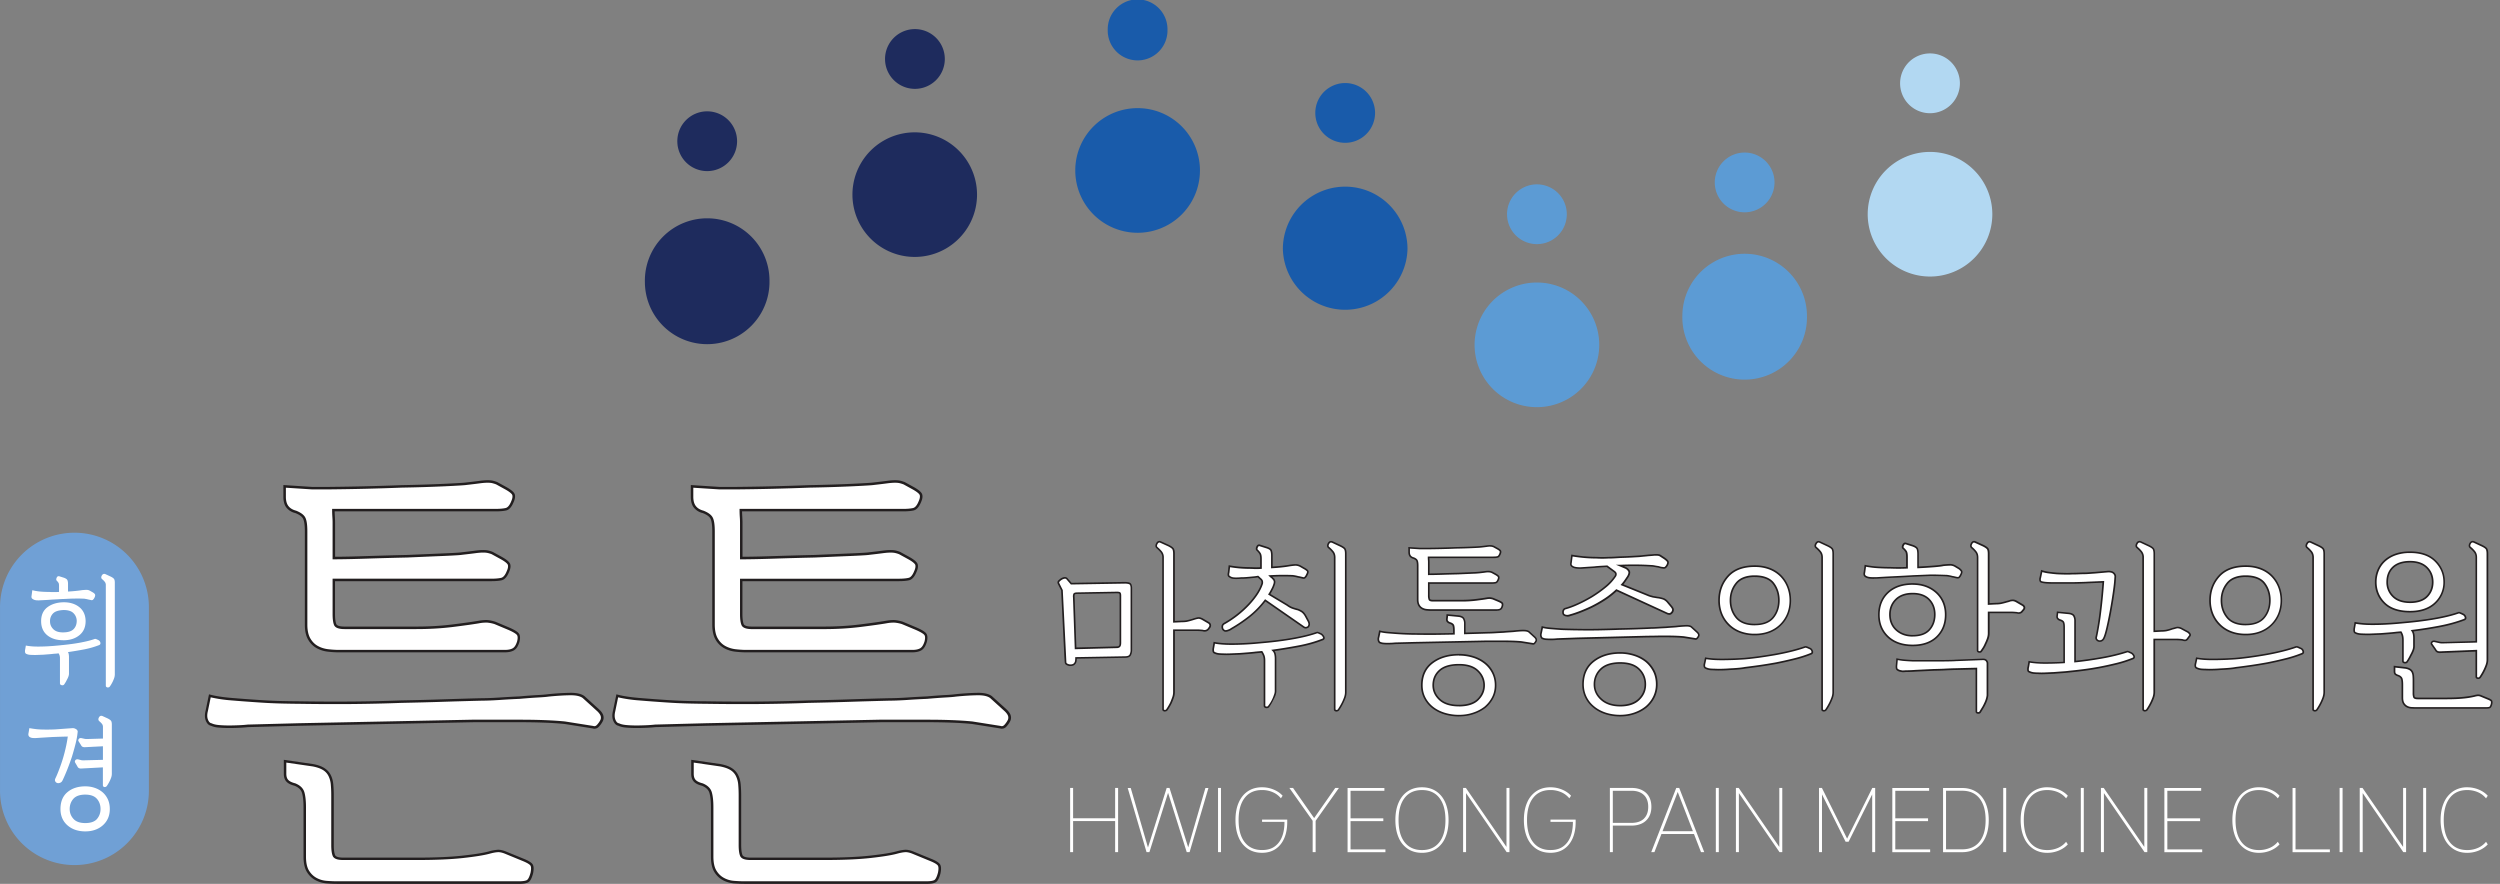 <svg width="198" height="70" viewBox="0 0 198 70" fill="none" xmlns="http://www.w3.org/2000/svg">
    <rect x="0" y="0" width="198" height="70" fill="#808080" stroke="none"/>
    <g clip-path="url(#eac17w5m9a)">
        <path d="M60.944 22.324a4.934 4.934 0 0 1-9.869 0 4.935 4.935 0 1 1 9.868 0zM77.381 15.415a4.934 4.934 0 1 1-9.868 0 4.934 4.934 0 0 1 9.868 0z" fill="#1E2B5D"/>
        <path d="M95.036 13.499a4.937 4.937 0 0 1-9.874 0A4.933 4.933 0 0 1 90.1 8.564a4.935 4.935 0 0 1 4.937 4.935zM111.474 19.718a4.937 4.937 0 0 1-9.871 0 4.935 4.935 0 1 1 9.871 0z" fill="#195BAA"/>
        <path d="M126.66 27.311a4.936 4.936 0 1 1-9.873.001 4.936 4.936 0 0 1 9.873 0zM143.111 25.032a4.935 4.935 0 1 1-9.868 0 4.934 4.934 0 1 1 9.868 0z" fill="#5C9BD4"/>
        <path d="M157.792 16.967a4.935 4.935 0 0 1-4.936 4.935 4.935 4.935 0 1 1 4.936-4.934z" fill="#B2D8F2"/>
        <path d="M58.377 11.184a2.369 2.369 0 0 1-2.367 2.368 2.365 2.365 0 0 1-2.366-2.368c0-1.31 1.061-2.366 2.366-2.366a2.368 2.368 0 0 1 2.367 2.366zM74.829 4.67a2.367 2.367 0 1 1-4.734.002 2.367 2.367 0 0 1 4.734-.002z" fill="#1E2B5D"/>
        <path d="M92.465 2.368a2.367 2.367 0 1 1-4.733 0 2.367 2.367 0 1 1 4.733 0zM108.905 8.897a2.367 2.367 0 1 1-4.733-.003 2.367 2.367 0 0 1 4.733.003z" fill="#195BAA"/>
        <path d="M124.091 16.967a2.367 2.367 0 1 1-4.734.002 2.367 2.367 0 0 1 4.734-.002zM140.542 14.447a2.366 2.366 0 1 1-4.733.003 2.366 2.366 0 0 1 4.733-.003z" fill="#5C9BD4"/>
        <path d="M155.223 6.53a2.368 2.368 0 1 1-4.734 0 2.368 2.368 0 0 1 4.734 0z" fill="#B2D8F2"/>
        <path d="M11.792 62.619a5.895 5.895 0 0 1-11.79 0V48.086a5.895 5.895 0 0 1 11.79 0v14.533z" fill="#70A0D5"/>
        <path d="M5.397 53.354a.585.585 0 0 1-.048.214 1.715 1.715 0 0 1-.11.233 2.102 2.102 0 0 1-.207.355c-.024.037-.066.05-.127.042-.058-.01-.09-.037-.09-.08v-1.984a.742.742 0 0 0-.042-.275 1.196 1.196 0 0 0-.098-.193c-.037.005-.074.01-.111.013a1.076 1.076 0 0 0-.104.013c-.037 0-.071 0-.103.006-.032.002-.058.005-.084.005-.093.013-.215.024-.366.037-.15.013-.306.024-.468.037-.161.005-.323.013-.479.019a4.844 4.844 0 0 1-.394 0c-.055 0-.127-.003-.212-.011a.709.709 0 0 1-.248-.066c-.032-.013-.05-.04-.061-.08a.428.428 0 0 1 .005-.172l.048-.272c.248.05.577.074.979.071.402-.002.785-.02 1.148-.05.225-.018.479-.042.762-.071.283-.03.577-.064.876-.109.299-.042.592-.098.88-.159.286-.063.546-.134.778-.214.019-.005.053 0 .104.024.05.021.092.042.132.06a.224.224 0 0 1 .122.141c.023.069.002.117-.067.14-.362.143-.775.26-1.24.347-.466.087-.905.159-1.315.214.063.064.1.133.116.207.016.074.024.153.024.232v1.326zm-.796-5.96c-.156.01-.31.015-.458.023-.156.013-.312.024-.468.032-.156.01-.307.018-.45.023a1.624 1.624 0 0 1-.36 0 .476.476 0 0 1-.23-.084c-.037-.019-.061-.042-.072-.074a.255.255 0 0 1 .006-.133l.047-.357c.212.05.432.082.656.098.225.016.44.024.646.024.074.005.146.01.212.01h.2c.064 0 .128 0 .197-.005.068-.002.14-.008.214-.013v-.524a.708.708 0 0 0-.037-.267.727.727 0 0 0-.151-.193c-.037-.032-.04-.085-.01-.159.031-.074.073-.106.132-.093l.357.112c.143.05.227.108.254.172a.8.8 0 0 1 .037.267v.664c.262-.013.505-.032.73-.056.225-.023.37-.042.44-.055.206-.019.34-.027.401-.024a.452.452 0 0 1 .196.06l.244.141c.087.056.132.106.135.146a.43.43 0 0 1-.05.182.46.46 0 0 1-.099.135c-.029.021-.071.024-.127.005a1.405 1.405 0 0 1-.108-.023c-.04-.011-.08-.016-.116-.024a1.088 1.088 0 0 0-.14-.032c-.051-.01-.099-.016-.14-.024-.144-.005-.281-.01-.414-.013a6.56 6.56 0 0 0-.394.005c-.132 0-.264.003-.402.01l-.42.02c-.151.005-.305.013-.458.023zm-.815.758c.317-.246.73-.375 1.235-.389.487-.005.89.112 1.204.355.315.243.479.593.492 1.048.005.455-.145.812-.455 1.071-.31.26-.709.392-1.204.397-.505.013-.918-.106-1.24-.352-.323-.246-.487-.595-.493-1.045-.013-.481.14-.844.458-1.09l.003.005zm.365.39a.92.92 0 0 0-.254.682.89.89 0 0 0 .29.664c.194.188.482.275.863.262.381-.005.66-.1.834-.28.174-.18.262-.416.262-.702a.93.93 0 0 0-.273-.645c-.174-.18-.455-.273-.844-.273-.413.014-.706.109-.88.291h.002zm4.879 4.87a.857.857 0 0 1-.05.286 2.605 2.605 0 0 1-.334.64.123.123 0 0 1-.122.042c-.05-.01-.074-.031-.074-.071v-7.96a.48.48 0 0 0-.085-.292 1.296 1.296 0 0 0-.214-.225c-.069-.05-.08-.121-.029-.214.05-.093.12-.122.206-.085l.403.188c.142.069.23.13.256.183.03.052.043.134.043.248v7.26z" fill="#fff"/>
        <path d="M8.554 54.45s-.027 0-.043-.006c-.116-.021-.13-.1-.13-.135v-7.96a.41.41 0 0 0-.07-.252 1.294 1.294 0 0 0-.207-.215c-.053-.037-.133-.13-.043-.296.061-.111.138-.135.194-.135.031 0 .063.008.095.021l.405.188c.161.077.25.146.288.212.034.063.05.153.05.28v7.257c0 .101-.018.204-.055.307a2.604 2.604 0 0 1-.249.519c-.042.069-.074.114-.093.14a.185.185 0 0 1-.145.072l.003.002zm-.038-.141s.008.003.022.005c.023.006.042 0 .058-.018.016-.021.045-.066.085-.127.04-.064.079-.138.124-.225.042-.085.082-.175.114-.27a.788.788 0 0 0 .047-.265v-7.257a.472.472 0 0 0-.034-.217c-.01-.018-.05-.069-.228-.153l-.402-.188c-.016-.005-.029-.01-.042-.01-.01 0-.042 0-.077.066-.047.09-.013.116.008.13.095.081.172.16.23.237a.55.55 0 0 1 .098.331v7.958l-.003.003zm-3.577-.037c-.013 0-.029 0-.044-.003-.13-.02-.146-.108-.146-.145v-1.985a.73.73 0 0 0-.037-.25 1.201 1.201 0 0 0-.069-.144l-.074.008a.932.932 0 0 0-.095.014c-.048 0-.08.002-.109.005-.034.002-.063.005-.09.005-.084.013-.209.024-.36.037-.15.013-.306.024-.468.037l-.473.019a4.169 4.169 0 0 1-.408 0c-.045 0-.124-.003-.211-.01a.818.818 0 0 1-.27-.072.171.171 0 0 1-.098-.125.557.557 0 0 1 .003-.198l.058-.339.066.013c.23.045.529.07.894.07h.072c.4-.003.785-.022 1.143-.051.224-.019.478-.042.761-.072.284-.029.577-.063.874-.108.293-.042.59-.095.875-.159.283-.06.543-.132.77-.214l.037-.005c.03 0 .066.01.114.032.05.023.095.042.135.063a.28.28 0 0 1 .153.177c.037.103 0 .188-.105.225a6.86 6.86 0 0 1-1.252.35c-.42.079-.825.145-1.204.2.03.045.048.093.059.143.015.08.023.164.023.249v1.32c0 .069-.018.151-.05.238a1.58 1.58 0 0 1-.116.244 1.978 1.978 0 0 1-.12.222c-.042.069-.073.114-.092.14-.021.032-.064.072-.146.072v-.003zm-.232-2.675.023.035a.804.804 0 0 1 .153.503v1.983s.006.011.033.014c.04.005.055-.006.06-.014.022-.026.048-.07.088-.134.04-.064.077-.135.114-.215a1.53 1.53 0 0 0 .11-.23.532.532 0 0 0 .043-.19v-1.32c0-.077-.008-.151-.021-.22a.335.335 0 0 0-.098-.172l-.095-.095.132-.019c.41-.056.852-.127 1.312-.214.46-.087.873-.201 1.228-.344.037-.013.04-.021.026-.056a.172.172 0 0 0-.087-.103c-.04-.018-.082-.04-.13-.06-.045-.02-.06-.022-.06-.022-.225.08-.49.154-.778.217a14.05 14.05 0 0 1-.884.161c-.296.043-.593.08-.878.109-.286.029-.54.05-.765.071-.36.032-.749.048-1.15.053h-.075c-.339 0-.624-.018-.852-.058l-.034.206a.41.41 0 0 0-.005.149c.005.026.015.031.02.031a.678.678 0 0 0 .228.061c.082.005.151.01.207.01.11.006.238.006.391 0l.479-.018c.159-.013.315-.024.466-.037.148-.013.27-.024.362-.037.032 0 .058 0 .087-.005.035-.003.07-.005.109-.005a.633.633 0 0 1 .098-.014c.034-.002.071-.008.106-.013l.042-.008h-.005zm.28-.892c-.484 0-.891-.121-1.209-.365-.336-.259-.51-.627-.519-1.095-.013-.5.151-.884.485-1.143.328-.254.756-.389 1.275-.402h.037c.484 0 .889.124 1.206.37.331.254.506.625.519 1.101.005.476-.154.855-.479 1.124-.32.268-.738.408-1.246.413h-.074l.005-.002zm.072-2.875h-.035c-.49.013-.891.137-1.196.375-.304.236-.444.575-.434 1.038.006.433.16.756.466.992.307.235.712.349 1.199.338.476-.005.867-.135 1.161-.383.294-.25.437-.582.431-1.022-.013-.43-.17-.767-.465-.997-.294-.228-.672-.341-1.127-.341zm-.08 2.389c-.362 0-.643-.096-.836-.283a.958.958 0 0 1-.31-.712.981.981 0 0 1 .273-.73c.185-.193.497-.297.926-.31.405 0 .704.098.892.291.185.193.283.426.29.69 0 .305-.095.559-.28.752-.188.193-.481.294-.88.302h-.075zm.053-1.903c-.391.014-.672.104-.833.27a.844.844 0 0 0-.236.635c0 .241.088.442.27.62.18.174.455.256.812.243.363-.006.627-.093.789-.262.161-.167.243-.389.243-.656a.866.866 0 0 0-.254-.6c-.161-.168-.428-.252-.794-.252l.003.002zm-2.005-.767c-.064 0-.12-.002-.172-.01a.532.532 0 0 1-.262-.098.173.173 0 0 1-.093-.109.345.345 0 0 1 .003-.164l.055-.423.072.016c.209.05.426.082.645.098a9 9 0 0 0 .64.023c.08.006.149.011.212.011h.201c.061 0 .127 0 .193-.005.05 0 .101-.005.154-.008v-.463c0-.143-.016-.21-.032-.238a.697.697 0 0 0-.137-.175c-.037-.032-.077-.1-.024-.233.058-.14.143-.148.206-.132l.363.114c.166.058.262.127.293.211.03.075.043.17.043.291v.596c.232-.014.455-.03.656-.053.222-.024.367-.043.436-.056.22-.02.352-.029.418-.023a.51.51 0 0 1 .225.068l.246.14c.111.072.164.133.17.199a.426.426 0 0 1-.059.214.524.524 0 0 1-.119.162c-.045.037-.108.042-.188.015a4.74 4.74 0 0 0-.1-.02l-.114-.025a1.408 1.408 0 0 0-.143-.031 4.468 4.468 0 0 1-.137-.024c-.138-.005-.273-.01-.405-.013-.13-.003-.26 0-.389.005-.132 0-.267.003-.402.01l-.42.02c-.149.004-.302.012-.459.023-.156.01-.31.016-.46.024-.153.013-.31.024-.466.032-.156.01-.306.018-.45.023-.07.006-.137.01-.2.01v-.002zm-.355-.64-.037.283a.26.26 0 0 0-.008.103c0 .005.005.019.037.035a.43.43 0 0 0 .21.076c.092.014.208.01.346 0 .145-.005.296-.013.452-.023l.466-.032c.15-.005.304-.013.46-.024.156-.01.31-.016.46-.024l.421-.018c.138-.006.273-.01.405-.01a6.42 6.42 0 0 1 .394-.006c.133.002.27.008.413.013l.15.024c.054.01.101.021.146.034.032.005.072.013.114.024.04.008.074.016.106.024.047.016.06.016.074.008a.437.437 0 0 0 .082-.117c.042-.092.045-.132.042-.145 0 0-.008-.032-.106-.095l-.24-.138a.395.395 0 0 0-.167-.053h-.026c-.07 0-.194.008-.366.024a11.147 11.147 0 0 1-1.175.111h-.068v-.73a.67.67 0 0 0-.034-.244c-.011-.026-.05-.076-.212-.135l-.355-.11c-.023 0-.042.034-.05.055-.005.016-.026.069-.01.082a.83.83 0 0 1 .166.214.73.73 0 0 1 .045.294v.585l-.06.005c-.077.005-.149.01-.218.013a5.276 5.276 0 0 1-.198.005H4.13c-.066 0-.14-.002-.217-.01-.201 0-.42-.008-.646-.024a4.032 4.032 0 0 1-.595-.085v.011zM5.762 57.735a.36.36 0 0 1 .14.024.773.773 0 0 1 .112.06.19.19 0 0 1 .055.067.14.14 0 0 1 .019.066l-.037.3a7.838 7.838 0 0 1-.159.753c-.074.291-.161.598-.262.923-.106.318-.222.64-.352.966-.127.326-.256.625-.389.9a.303.303 0 0 1-.153.15.275.275 0 0 1-.183.011.176.176 0 0 1-.116-.093c-.03-.05-.024-.11.013-.187.093-.194.193-.432.3-.712a13.547 13.547 0 0 0 .542-1.818c.068-.312.119-.603.15-.87-.068 0-.132 0-.193.005a4.156 4.156 0 0 1-.193.005c-.063 0-.132 0-.206.006a25.438 25.438 0 0 0-1.016.042c-.315.019-.617.037-.905.056-.15.013-.265.013-.347 0a.533.533 0 0 1-.169-.048.23.23 0 0 1-.09-.085c-.024-.037-.024-.098-.005-.177l.055-.328c.212.037.408.064.585.08.177.015.397.023.661.023.188 0 .355 0 .5-.005.146-.003.302-.01.463-.024l.945-.066.225-.019.01-.005zm-.378 5.053c.352-.296.81-.444 1.373-.444.257 0 .498.04.725.116.228.077.426.188.595.334.17.143.302.323.403.54.1.214.15.462.15.743 0 .51-.177.923-.529 1.236-.352.312-.801.468-1.344.468-.542 0-1.018-.156-1.373-.469-.352-.312-.529-.724-.529-1.235 0-.56.177-.992.53-1.288zm.384.432a1.238 1.238 0 0 0-.315.857c0 .317.106.595.317.828.212.233.54.352.985.352.444 0 .783-.117.978-.352a1.25 1.25 0 0 0 .294-.828c0-.336-.103-.622-.31-.857-.206-.236-.526-.352-.965-.352-.44 0-.778.116-.987.352h.003zm3.018-1.934a.93.93 0 0 1-.05.285 2.603 2.603 0 0 1-.333.64c-.032.046-.072.064-.117.056-.047-.005-.071-.034-.071-.084v-1.48l-1.751.093a.363.363 0 0 1-.172-.018.208.208 0 0 1-.098-.103l-.178-.31c-.023-.037-.02-.077.011-.122.032-.045.085-.055.159-.037l.214.056a.523.523 0 0 0 .164.018h.164l1.49-.037v-1.209l-1.46.074a.392.392 0 0 1-.178-.018.167.167 0 0 1-.093-.093l-.195-.31c-.032-.036-.03-.076.005-.121.034-.042.09-.056.164-.037l.214.047a.523.523 0 0 0 .164.02h.164l1.217-.038v-.974a.45.45 0 0 0-.09-.29 1.581 1.581 0 0 0-.22-.225c-.063-.05-.068-.122-.018-.215.05-.092.117-.121.196-.084l.413.187c.137.07.22.13.248.183.03.053.043.135.043.249v3.894l-.006.003z" fill="#fff"/>
        <path d="M6.755 65.846c-.577 0-1.053-.164-1.416-.484-.365-.323-.55-.757-.55-1.286 0-.58.185-1.029.553-1.338.362-.305.838-.46 1.415-.46.262 0 .513.039.746.12.236.08.442.197.617.345.174.148.317.338.42.56.104.223.157.485.157.773 0 .53-.186.96-.55 1.286-.366.323-.832.484-1.39.484h-.002zm0-3.437c-.543 0-.99.146-1.329.43-.336.282-.505.697-.505 1.237 0 .49.17.89.508 1.188.339.3.786.453 1.328.453.543 0 .96-.151 1.3-.453.335-.299.505-.696.505-1.185a1.7 1.7 0 0 0-.143-.717 1.488 1.488 0 0 0-.387-.516 1.733 1.733 0 0 0-.574-.32 2.203 2.203 0 0 0-.703-.114v-.002zm0 2.913c-.46 0-.807-.124-1.032-.373a1.266 1.266 0 0 1-.336-.873c0-.352.11-.656.33-.902.223-.249.572-.373 1.038-.373.465 0 .796.127 1.013.373.217.246.325.548.325.9 0 .333-.103.627-.31.87-.208.249-.555.376-1.028.376v.002zm0-2.389c-.429 0-.744.111-.94.328-.195.22-.296.495-.296.813 0 .299.1.563.302.783.198.22.513.33.934.33.42 0 .746-.11.928-.328.185-.22.28-.484.28-.785 0-.32-.097-.593-.293-.813-.193-.217-.5-.328-.915-.328zm1.547-.598h-.026c-.08-.01-.127-.066-.127-.15v-1.41l-1.683.09a.405.405 0 0 1-.204-.024.26.26 0 0 1-.13-.135l-.176-.305c-.022-.031-.05-.103.013-.193.032-.042.108-.092.23-.063l.217.055a.5.5 0 0 0 .148.016h.164l1.424-.037v-1.074l-1.392.071a.453.453 0 0 1-.207-.023.24.24 0 0 1-.13-.13l-.19-.299c-.047-.056-.045-.13.008-.198.05-.064.13-.085.233-.061l.214.047a.519.519 0 0 0 .151.016h.164l1.151-.034v-.91a.397.397 0 0 0-.074-.249 1.46 1.46 0 0 0-.212-.214c-.05-.04-.121-.133-.034-.297.058-.11.135-.134.188-.134.029 0 .06.007.092.02l.413.188c.156.08.244.146.28.212.035.064.05.154.05.278v3.894c0 .1-.018.204-.055.307a2.456 2.456 0 0 1-.119.283 3.638 3.638 0 0 1-.13.236c-.042.069-.073.114-.092.14a.187.187 0 0 1-.153.085l-.006.002zm-.02-1.7V62.2H8.3s.023.003.045-.026a2.956 2.956 0 0 0 .211-.357c.043-.085.082-.177.114-.27a.788.788 0 0 0 .048-.265v-3.894a.472.472 0 0 0-.035-.217c-.01-.019-.05-.069-.22-.154l-.41-.185c-.047-.02-.076-.008-.11.056-.05.093-.016.119 0 .132.092.08.169.156.23.236a.52.52 0 0 1 .103.33v1.038l-1.447.04a.672.672 0 0 1-.186-.022l-.209-.045c-.06-.016-.087 0-.097.013-.019.024-.014.03-.006.04l.201.315a.126.126 0 0 0 .064.068.339.339 0 0 0 .145.014l1.532-.08v1.342l-1.72.04a.672.672 0 0 1-.185-.022l-.211-.055c-.05-.014-.08 0-.09.013-.021.03-.014.037-.008.048l.18.312c.02.04.042.063.068.076.03.014.08.019.14.014l1.824-.098.01-.003zm-3.655 1.394a.287.287 0 0 1-.095-.016.244.244 0 0 1-.153-.125c-.04-.069-.035-.153.013-.248.093-.19.19-.426.296-.707a12.032 12.032 0 0 0 .54-1.807c.06-.28.108-.545.14-.79-.04 0-.077 0-.114.002-.113.005-.24.002-.399.01a25.733 25.733 0 0 0-1.016.042l-.902.056a1.606 1.606 0 0 1-.36 0 .53.53 0 0 1-.193-.055.244.244 0 0 1-.111-.109c-.032-.053-.035-.127-.013-.225l.066-.389.066.01c.209.038.405.064.58.08.174.016.393.024.653.024.188 0 .352 0 .5-.005.145-.003.299-.01.46-.024l1.17-.085a.44.44 0 0 1 .169.03c.04.015.082.04.124.066.037.026.061.055.08.09a.2.2 0 0 1 .026.095l-.037.307a7.02 7.02 0 0 1-.161.762 21.04 21.04 0 0 1-.262.926c-.106.317-.225.643-.352.968-.13.325-.26.63-.392.902a.346.346 0 0 1-.19.183.405.405 0 0 1-.133.026v.005zm.815-3.826h.074l-.008.074c-.031.27-.082.563-.15.878-.07.312-.151.63-.244.942-.092.304-.196.603-.301.884a8.84 8.84 0 0 1-.302.717c-.026.055-.032.098-.016.127a.111.111 0 0 0 .074.06.18.18 0 0 0 .143-.007.221.221 0 0 0 .12-.117c.129-.27.258-.571.385-.894.127-.325.246-.648.35-.96.1-.323.188-.633.262-.918.074-.286.127-.537.158-.746l.037-.3s0-.007-.013-.029a.137.137 0 0 0-.037-.042.587.587 0 0 0-.098-.053.283.283 0 0 0-.114-.018l-.22.018-.946.066a7.41 7.41 0 0 1-.466.024c-.148.003-.315.005-.503.005-.264 0-.486-.008-.666-.023a6.395 6.395 0 0 1-.527-.07l-.045.263c-.021.09-.01.124-.002.132a.143.143 0 0 0 .06.058c.019.01.053.027.149.04.074.01.187.01.33 0 .289-.019.59-.037.905-.056.315-.018.574-.031.775-.037.088 0 .17 0 .244-.005.156-.005.283-.003.397-.008.06-.003.124-.005.195-.005zM23.64 57.386l-4.006.105c-.212.024-.455.043-.728.053-.272.013-.55.019-.833.019a8 8 0 0 1-.762-.035c-.249-.023-.444-.071-.585-.142-.142-.024-.254-.136-.336-.337-.082-.2-.087-.444-.018-.727l.249-1.207c.45.12 1.029.207 1.738.268.709.058 1.418.11 2.127.158.709.048 1.36.077 1.95.09.59.014.992.019 1.206.019 1.49.024 2.908.029 4.255.018 1.346-.01 2.635-.04 3.865-.09 1.206-.023 2.347-.053 3.42-.09 1.075-.034 2.086-.066 3.033-.087.354 0 .799-.018 1.33-.053a76.908 76.908 0 0 1 1.614-.09c.519-.047.993-.082 1.419-.105a9.68 9.68 0 0 0 .851-.072c.733-.071 1.331-.106 1.792-.106.46 0 .799.082 1.01.249l1.17 1.064c.164.166.259.314.283.444.024.13.01.243-.035.336a1.855 1.855 0 0 1-.283.407c-.119.13-.248.172-.389.125l-2.233-.355c-.45-.047-.986-.082-1.614-.106a52.045 52.045 0 0 0-1.968-.034h-3.617l-13.9.283-.005-.002zm.603-15.282c0-.498-.048-.844-.143-1.045-.095-.201-.32-.373-.675-.513-.283-.072-.502-.202-.656-.39-.153-.187-.23-.46-.23-.814v-.815l2.164.143h1.384a200.233 200.233 0 0 0 5.744-.14 121.24 121.24 0 0 0 3.386-.106c1.006-.048 1.577-.082 1.72-.106.426-.048.767-.087 1.03-.124.258-.035.473-.053.637-.053.164 0 .301.013.407.034.106.024.22.058.336.106l.71.389c.377.211.584.389.62.532.035.142.006.32-.086.531-.143.355-.315.556-.514.604a3.797 3.797 0 0 1-.833.071H26.407c0 .167.005.336.018.513.011.178.02.336.02.48v2.8c.613 0 1.47-.018 2.57-.052a363.84 363.84 0 0 1 3.244-.09c1.088-.048 2.05-.09 2.89-.124.838-.035 1.317-.066 1.436-.088.426-.047.767-.09 1.03-.124.258-.034.473-.053.637-.053.164 0 .301.013.407.035a2.2 2.2 0 0 1 .336.105l.71.39c.378.21.584.388.621.531.034.143.005.32-.087.532-.143.354-.315.556-.514.603a3.797 3.797 0 0 1-.833.072H26.447v2.695c0 .379.034.657.105.834.072.177.32.267.744.267h5.672c1.04 0 2.027-.058 2.96-.177a47.86 47.86 0 0 0 2.004-.283c.283-.048.508-.064.674-.053.164.013.365.053.604.124l1.097.46c.379.167.614.307.71.426.095.12.105.32.034.604-.095.307-.225.508-.389.603-.167.095-.389.143-.675.143H26.833a7.73 7.73 0 0 1-.852-.053 2.296 2.296 0 0 1-.852-.267 1.66 1.66 0 0 1-.638-.638c-.166-.283-.248-.661-.248-1.135v-7.384zm2.482 27.798c-.26 0-.546-.01-.852-.034a2.092 2.092 0 0 1-.852-.249 1.689 1.689 0 0 1-.638-.621c-.167-.273-.249-.657-.249-1.154v-3.9c0-.497-.042-.886-.124-1.17-.082-.282-.302-.497-.656-.637-.283-.071-.484-.172-.603-.301-.12-.13-.178-.313-.178-.55v-.993l2.199.32c.378.072.675.178.886.32.212.143.365.32.46.532.096.19.154.42.178.69.024.273.034.562.034.868v3.9c0 .379.035.656.106.834.072.177.32.264.744.264h5.85c1.465 0 2.677-.053 3.634-.159.958-.105 1.649-.22 2.075-.336.259-.071.479-.113.656-.124.177-.013.383.03.621.124l1.384.567c.355.142.58.272.675.388.095.12.106.342.034.675-.095.355-.206.566-.336.638-.13.071-.36.106-.69.106H26.722l.002.002z" fill="#fff"/>
        <path d="M41.085 70h-14.36c-.26 0-.548-.011-.858-.035a2.249 2.249 0 0 1-.891-.26 1.762 1.762 0 0 1-.675-.656c-.175-.285-.262-.69-.262-1.203v-3.9c0-.484-.04-.868-.119-1.143-.074-.254-.27-.442-.598-.574-.294-.072-.508-.18-.64-.328-.135-.148-.204-.355-.204-.617v-1.108l2.313.336c.394.074.703.185.925.336.228.15.395.344.498.574.098.196.161.442.185.722.024.278.037.574.037.879v3.9c0 .362.035.632.1.796.053.132.278.204.654.204h5.85c1.458 0 2.675-.053 3.624-.16.945-.105 1.638-.216 2.059-.333a3.35 3.35 0 0 1 .677-.127c.188-.013.415.032.664.133l1.384.566c.373.148.606.286.714.42.114.146.132.392.056.757-.104.392-.23.62-.387.704-.145.08-.386.119-.738.119l-.008-.003zm-18.408-9.594v.878c0 .212.05.373.15.482.103.114.291.206.553.272.395.157.635.395.728.707.084.294.127.696.127 1.198v3.9c0 .476.08.847.233 1.1.156.257.357.453.6.585.246.135.519.215.813.236.304.024.59.034.843.034h14.361c.313 0 .53-.032.643-.095.058-.032.175-.15.289-.577.079-.368.034-.521-.016-.587-.058-.072-.215-.193-.633-.36l-1.383-.569c-.22-.087-.416-.13-.577-.116-.17.01-.384.053-.638.122-.43.119-1.135.232-2.09.338-.955.106-2.182.159-3.645.159h-5.85c-.474 0-.749-.109-.836-.328-.077-.19-.114-.476-.114-.87v-3.9c0-.3-.01-.588-.034-.86a1.888 1.888 0 0 0-.167-.656 1.156 1.156 0 0 0-.426-.495c-.201-.132-.487-.235-.85-.304l-2.079-.302-.002.008zm24.406-2.69a.448.448 0 0 1-.143-.025l-2.217-.351a25.74 25.74 0 0 0-1.6-.106 52.558 52.558 0 0 0-1.964-.035h-3.616l-13.898.284-4.006.105a9.697 9.697 0 0 1-.725.053c-.502.024-1.087.032-1.608-.018a1.782 1.782 0 0 1-.606-.146c-.17-.034-.304-.166-.397-.394-.09-.22-.098-.484-.021-.788l.27-1.305.1.027c.44.116 1.019.203 1.72.262.706.058 1.423.113 2.127.158.701.048 1.355.077 1.945.088.59.013.992.018 1.204.018 1.492.024 2.915.03 4.254.019 1.346-.01 2.645-.043 3.863-.088 1.169-.023 2.32-.052 3.423-.09 1.077-.034 2.087-.066 3.032-.087.355 0 .8-.018 1.326-.053a75.863 75.863 0 0 1 1.616-.09c.51-.047.99-.082 1.418-.106a9.86 9.86 0 0 0 .842-.068 19.65 19.65 0 0 1 1.806-.109c.463 0 .842.09 1.072.27l1.177 1.069c.186.185.286.346.315.497a.625.625 0 0 1-.045.4 1.89 1.89 0 0 1-.299.431.472.472 0 0 1-.352.175l-.013.002zM39.188 57h1.969c.674 0 1.339.01 1.97.034.628.024 1.173.061 1.62.106l2.238.355a.323.323 0 0 0 .096.018c.07 0 .137-.037.206-.11.111-.123.201-.252.267-.387a.443.443 0 0 0 .026-.275c-.02-.109-.105-.241-.256-.392l-1.167-1.06c-.188-.146-.508-.223-.944-.223-.437 0-1.056.034-1.78.106-.141.024-.43.047-.855.071-.426.024-.903.061-1.416.106-.548.024-1.09.053-1.616.09-.532.034-.982.053-1.337.053-.941.024-1.952.053-3.029.087-1.103.037-2.254.066-3.423.09-1.215.048-2.517.077-3.866.09-1.341.013-2.764.006-4.257-.018-.211 0-.614-.006-1.206-.019a39.863 39.863 0 0 1-1.955-.09c-.704-.047-1.421-.1-2.13-.159a11.252 11.252 0 0 1-1.654-.243l-.227 1.103c-.066.267-.061.49.013.67.069.166.156.259.262.277l.03.008c.131.066.317.111.55.133.513.05 1.087.04 1.581.018.268-.01.511-.029.72-.053l4.016-.106 13.9-.283h1.652l.002.003zm.8-5.334H26.832c-.262 0-.553-.018-.862-.053a2.396 2.396 0 0 1-.887-.277 1.783 1.783 0 0 1-.677-.675c-.175-.296-.262-.696-.262-1.185V42.1c0-.479-.045-.817-.132-1.002-.082-.178-.291-.334-.622-.463a1.258 1.258 0 0 1-.696-.421c-.167-.206-.251-.5-.251-.878v-.921l2.267.148h1.376a198.875 198.875 0 0 0 5.741-.14 121.47 121.47 0 0 0 3.387-.106c.997-.048 1.571-.082 1.709-.106.43-.047.772-.09 1.032-.124.526-.072.851-.066 1.079-.016.111.024.23.064.352.111l.72.394c.412.233.624.421.669.596.042.164.01.36-.095.595-.154.38-.35.603-.582.659-.21.05-.49.074-.858.074H26.505c0 .135.008.272.016.407.01.18.018.342.018.487v2.701c.603 0 1.434-.018 2.469-.053 1.1-.034 2.18-.066 3.246-.09l2.887-.124c.83-.034 1.31-.064 1.42-.087.434-.048.775-.09 1.035-.125.526-.071.852-.066 1.08-.016.11.024.227.061.351.112l.72.394c.412.233.624.42.669.595.042.164.01.36-.095.595-.154.381-.35.604-.582.66-.21.05-.49.073-.857.073H26.534v2.596c0 .365.034.632.098.796.053.132.278.204.653.204h5.673c1.034 0 2.026-.058 2.947-.178.92-.116 1.595-.211 1.998-.283.29-.047.526-.066.698-.055.175.013.384.055.624.127l1.109.466c.397.174.643.322.749.455.116.145.135.37.055.687-.106.342-.246.556-.436.664-.18.104-.424.157-.723.157l.008.002zm-17.346-13.04v.709c0 .33.069.582.21.754.137.172.34.29.602.357.39.156.635.344.738.569.104.217.151.574.151 1.087v7.376c0 .453.08.818.236 1.085.156.267.357.468.6.6.246.136.522.22.815.255.302.034.585.053.839.053h13.154c.265 0 .477-.043.625-.13.143-.082.256-.265.344-.545.06-.24.055-.42-.019-.51-.058-.072-.222-.2-.672-.398l-1.098-.46a2.804 2.804 0 0 0-.571-.116 2.89 2.89 0 0 0-.651.052c-.407.072-1.082.167-2.008.284-.931.119-1.932.177-2.974.177h-5.672c-.474 0-.75-.109-.836-.328-.077-.19-.114-.476-.114-.87v-2.794h12.546c.346 0 .619-.024.81-.07.166-.039.317-.222.444-.542.087-.196.114-.352.084-.47-.015-.064-.11-.21-.574-.469l-.709-.389a2.17 2.17 0 0 0-.31-.095c-.203-.045-.51-.05-1.01.019-.262.034-.603.076-1.032.124-.071.013-.307.042-1.442.09-.838.034-1.801.077-2.889.124-1.066.024-2.145.053-3.246.09-1.095.035-1.96.053-2.574.053h-.098v-2.9c0-.14-.005-.296-.019-.473a8.636 8.636 0 0 1-.018-.522v-.1h12.935c.346 0 .619-.024.81-.069.166-.04.317-.222.444-.542.087-.196.113-.352.084-.471-.015-.064-.11-.21-.574-.468l-.709-.39a2.591 2.591 0 0 0-.31-.097c-.203-.045-.51-.05-1.01.018-.262.035-.603.077-1.032.125-.14.024-.706.058-1.725.106a122.44 122.44 0 0 1-3.389.105 198.139 198.139 0 0 1-5.744.14h-1.383l-2.064-.134h.005z" fill="#221E1F"/>
        <path d="m55.907 57.386-4.006.105a10.06 10.06 0 0 1-.728.053c-.272.013-.55.019-.833.019a8 8 0 0 1-.762-.035c-.248-.023-.444-.071-.585-.142-.142-.024-.254-.136-.336-.337-.081-.2-.087-.444-.018-.727l.249-1.207c.45.12 1.029.207 1.738.268.709.058 1.418.11 2.127.158.71.048 1.36.077 1.95.09.59.014.992.019 1.206.019 1.49.024 2.908.029 4.255.018 1.346-.01 2.635-.04 3.865-.09 1.206-.023 2.347-.053 3.42-.09 1.075-.034 2.086-.066 3.033-.087.354 0 .799-.018 1.33-.053a76.899 76.899 0 0 1 1.615-.09c.518-.047.992-.082 1.418-.105a9.68 9.68 0 0 0 .852-.072c.732-.071 1.33-.106 1.79-.106.461 0 .8.082 1.011.249l1.17 1.064c.164.166.259.314.283.444.024.13.01.243-.035.336a1.851 1.851 0 0 1-.283.407c-.119.13-.248.172-.389.125l-2.233-.355c-.45-.047-.986-.082-1.613-.106a52.045 52.045 0 0 0-1.969-.034h-3.617l-13.9.283-.005-.002zm.603-15.282c0-.498-.048-.844-.143-1.045-.095-.201-.32-.373-.675-.513-.283-.072-.502-.202-.656-.39-.153-.187-.23-.46-.23-.814v-.815l2.164.143h1.384a200.233 200.233 0 0 0 5.744-.14 121.24 121.24 0 0 0 3.386-.106c1.006-.048 1.577-.082 1.72-.106.426-.048.767-.087 1.03-.124.259-.035.473-.053.637-.053.164 0 .301.013.407.034.106.024.22.058.336.106l.71.389c.378.211.584.389.621.532.034.142.005.32-.087.531-.143.355-.315.556-.514.604a3.795 3.795 0 0 1-.833.071H58.674c0 .167.005.336.019.513.01.178.018.336.018.48v2.8c.614 0 1.471-.018 2.572-.052a363.84 363.84 0 0 1 3.243-.09c1.088-.048 2.05-.09 2.89-.124.838-.035 1.317-.066 1.436-.088.426-.047.767-.09 1.03-.124.259-.034.473-.053.637-.053.164 0 .301.013.407.035.106.023.217.058.336.105l.71.39c.378.21.584.388.621.531.034.143.005.32-.087.532-.143.354-.315.556-.513.603a3.797 3.797 0 0 1-.834.072H58.714v2.695c0 .379.034.657.106.834.071.177.32.267.743.267h5.672c1.04 0 2.027-.058 2.961-.177a47.86 47.86 0 0 0 2.003-.283c.283-.048.508-.064.674-.053.164.013.365.053.604.124l1.098.46c.378.167.613.307.709.426.095.12.105.32.034.604-.095.307-.225.508-.389.603-.166.095-.389.143-.675.143H59.1a7.73 7.73 0 0 1-.852-.053 2.295 2.295 0 0 1-.852-.267 1.659 1.659 0 0 1-.637-.638c-.167-.283-.25-.661-.25-1.135v-7.384zm2.482 27.798c-.26 0-.545-.01-.852-.034a2.092 2.092 0 0 1-.852-.249 1.69 1.69 0 0 1-.638-.621c-.166-.273-.249-.657-.249-1.154v-3.9c0-.497-.042-.886-.124-1.17-.082-.282-.302-.497-.656-.637-.283-.071-.484-.172-.603-.301-.12-.13-.178-.313-.178-.55v-.993l2.2.32c.377.072.674.178.885.32.212.143.366.32.46.532.096.19.154.42.178.69.024.273.034.562.034.868v3.9c0 .379.035.656.106.834.072.177.32.264.744.264h5.85c1.465 0 2.677-.053 3.635-.159.957-.105 1.648-.22 2.074-.336.259-.071.479-.113.656-.124.177-.013.383.03.622.124l1.383.567c.355.142.58.272.675.388.095.12.106.342.034.675-.095.355-.206.566-.336.638-.13.071-.36.106-.69.106H58.989l.003.002z" fill="#fff"/>
        <path d="M73.352 70h-14.36c-.26 0-.548-.011-.858-.035a2.249 2.249 0 0 1-.891-.26 1.762 1.762 0 0 1-.675-.656c-.174-.285-.262-.69-.262-1.203v-3.9c0-.484-.04-.868-.119-1.143-.074-.254-.27-.442-.598-.574-.294-.072-.508-.18-.64-.328-.135-.148-.204-.355-.204-.617v-1.108l2.313.336c.394.074.703.185.926.336.227.15.394.344.497.574.098.196.161.442.185.722.024.278.037.574.037.879v3.9c0 .362.035.632.1.796.054.132.279.204.654.204h5.85c1.458 0 2.675-.053 3.624-.16.945-.105 1.638-.216 2.059-.333.267-.074.495-.116.677-.127.188-.013.415.032.664.133l1.384.566c.373.148.606.286.714.42.114.146.132.392.056.757-.103.392-.23.62-.386.704-.146.08-.387.119-.739.119l-.008-.003zm-18.408-9.594v.878c0 .212.05.373.15.482.104.114.291.206.553.272.395.157.635.395.728.707.085.294.127.696.127 1.198v3.9c0 .476.08.847.233 1.1.156.257.357.453.6.585.246.135.519.215.813.236.304.024.59.034.844.034h14.36c.313 0 .53-.032.643-.095.059-.032.175-.15.289-.577.08-.368.034-.521-.016-.587-.058-.072-.214-.193-.633-.36l-1.383-.569c-.22-.087-.413-.13-.577-.116-.17.01-.384.053-.638.122-.43.119-1.135.232-2.09.338-.955.106-2.182.159-3.645.159h-5.85c-.474 0-.749-.109-.836-.328-.077-.19-.114-.476-.114-.87v-3.9c0-.3-.01-.588-.034-.86a1.89 1.89 0 0 0-.167-.656 1.156 1.156 0 0 0-.426-.495c-.201-.132-.487-.235-.85-.304l-2.079-.302-.002.008zm24.406-2.69a.448.448 0 0 1-.143-.025l-2.217-.351a25.74 25.74 0 0 0-1.6-.106 52.558 52.558 0 0 0-1.963-.035H69.81l-13.898.284-4.006.105a9.697 9.697 0 0 1-.724.053c-.503.024-1.088.032-1.61-.018a1.782 1.782 0 0 1-.605-.146c-.17-.034-.304-.166-.397-.394-.09-.22-.098-.484-.021-.788l.27-1.305.1.027c.44.116 1.019.203 1.72.262.706.058 1.423.113 2.127.158.701.048 1.355.077 1.945.088.59.013.992.018 1.204.018 1.492.024 2.915.03 4.254.019 1.347-.01 2.646-.043 3.863-.088 1.169-.023 2.32-.052 3.423-.09 1.077-.034 2.088-.066 3.032-.087.355 0 .8-.018 1.326-.053a75.91 75.91 0 0 1 1.616-.09c.51-.047.99-.082 1.418-.106a9.86 9.86 0 0 0 .842-.068 19.648 19.648 0 0 1 1.807-.109c.463 0 .84.09 1.071.27l1.178 1.069c.185.185.285.346.314.497a.625.625 0 0 1-.045.4 1.89 1.89 0 0 1-.299.431.472.472 0 0 1-.352.175l-.013.002zM71.456 57h1.968c.674 0 1.339.01 1.97.034.628.024 1.173.061 1.62.106l2.238.355a.339.339 0 0 0 .096.018c.071 0 .137-.037.206-.11.111-.123.201-.252.267-.387a.443.443 0 0 0 .027-.275c-.022-.109-.106-.241-.257-.392l-1.167-1.06c-.188-.146-.508-.223-.944-.223-.437 0-1.056.034-1.78.106-.141.024-.43.047-.855.071-.426.024-.903.061-1.416.106-.547.024-1.09.053-1.616.09-.532.034-.982.053-1.336.053-.942.024-1.953.053-3.03.087-1.103.037-2.254.066-3.423.09-1.215.048-2.516.077-3.866.09-1.341.013-2.764.006-4.257-.018-.211 0-.613-.006-1.206-.019a39.865 39.865 0 0 1-1.955-.09c-.704-.047-1.421-.1-2.13-.159a11.252 11.252 0 0 1-1.654-.243l-.227 1.103c-.066.267-.061.49.013.67.069.166.156.259.262.277l.03.008c.131.066.317.111.55.133.513.05 1.087.04 1.582.018.267-.01.51-.029.72-.053l4.015-.106 13.9-.283h1.652l.002.003zm.798-5.334H59.1c-.262 0-.553-.018-.863-.053a2.397 2.397 0 0 1-.886-.277 1.783 1.783 0 0 1-.677-.675c-.175-.296-.262-.696-.262-1.185V42.1c0-.479-.045-.817-.132-1.002-.082-.178-.291-.334-.622-.463a1.258 1.258 0 0 1-.696-.421c-.167-.206-.251-.5-.251-.878v-.921l2.267.148h1.376a198.875 198.875 0 0 0 5.741-.14 121.47 121.47 0 0 0 3.387-.106c.997-.048 1.571-.082 1.709-.106.431-.047.772-.09 1.032-.124.526-.072.852-.066 1.079-.016.111.024.23.064.352.111l.72.394c.412.233.624.421.669.596.042.164.01.36-.095.595-.154.38-.35.603-.582.659-.21.05-.49.074-.858.074H58.772c0 .135.008.272.016.407.01.18.018.342.018.487v2.701c.604 0 1.434-.018 2.469-.053 1.1-.034 2.18-.066 3.246-.09l2.886-.124c.831-.034 1.31-.064 1.421-.087.434-.048.775-.09 1.035-.125.526-.071.852-.066 1.08-.016.11.024.227.061.351.112l.72.394c.412.233.624.42.67.595.041.164.01.36-.096.595-.154.381-.35.604-.582.66-.21.05-.49.073-.857.073H58.8v2.596c0 .365.035.632.098.796.053.132.278.204.654.204h5.672c1.034 0 2.026-.058 2.947-.178.92-.116 1.596-.211 1.998-.283.29-.047.526-.066.698-.055.175.013.384.055.625.127l1.108.466c.397.174.643.322.749.455.116.145.135.37.055.687-.106.342-.246.556-.436.664-.18.104-.423.157-.722.157l.007.002zM54.91 38.627v.709c0 .33.069.582.21.754.137.172.34.29.602.357.39.156.635.344.739.569.103.217.15.574.15 1.087v7.376c0 .453.08.818.236 1.085.156.267.357.468.6.6.25.136.522.22.815.255.302.034.585.053.839.053h13.154c.265 0 .477-.043.625-.13.143-.082.256-.265.344-.545.06-.24.055-.42-.019-.51-.058-.072-.222-.2-.672-.398l-1.098-.46a2.804 2.804 0 0 0-.571-.116 2.889 2.889 0 0 0-.651.052c-.407.072-1.082.167-2.008.284-.931.119-1.931.177-2.974.177h-5.672c-.474 0-.749-.109-.836-.328-.077-.19-.114-.476-.114-.87v-2.794h12.546c.347 0 .619-.024.81-.07.166-.039.317-.222.444-.542.087-.196.114-.352.085-.47-.016-.064-.111-.21-.575-.469l-.709-.389a2.17 2.17 0 0 0-.31-.095c-.203-.045-.51-.05-1.01.019-.262.034-.603.076-1.032.124-.071.013-.306.042-1.442.09-.838.034-1.801.077-2.889.124-1.066.024-2.145.053-3.246.09-1.095.035-1.96.053-2.574.053h-.098v-2.9c0-.14-.005-.296-.019-.473a8.636 8.636 0 0 1-.018-.522v-.1h12.935c.346 0 .619-.024.81-.069.166-.04.317-.222.444-.542.087-.196.114-.352.084-.471-.015-.064-.11-.21-.574-.468l-.709-.39a2.597 2.597 0 0 0-.31-.097c-.203-.045-.51-.05-1.01.018-.262.035-.603.077-1.032.125-.14.024-.706.058-1.725.106a122.44 122.44 0 0 1-3.389.105 198.139 198.139 0 0 1-5.744.14h-1.383l-2.064-.134h.005z" fill="#221E1F"/>
        <path d="M89.613 51.458a.85.85 0 0 1-.093.418c-.06.109-.201.162-.418.162l-3.873.071c0 .114-.008.204-.021.275a.363.363 0 0 1-.106.19c-.048.056-.125.093-.233.107a.584.584 0 0 1-.41-.098c-.043-.032-.064-.087-.064-.162l-.029-.439-.254-5.246-.254-.495c-.047-.085-.045-.156.008-.212.053-.055.12-.113.207-.169a.697.697 0 0 1 .254-.093.235.235 0 0 1 .169.05l.354.41 4.27-.07c.067 0 .14.007.22.02.08.014.14.035.177.064a.32.32 0 0 1 .072.127c.018.056.029.132.029.225v4.865h-.005zm-.876-4.27c0-.114-.013-.185-.042-.22-.03-.031-.109-.05-.241-.05l-3.125.056c-.15 0-.238.029-.262.085a.504.504 0 0 0-.02.24l.14 4.046 3.251-.085c.103 0 .18-.026.225-.077.047-.053.071-.143.071-.275v-3.72h.003zm4.241 2.064.638-.03c.14 0 .264-.007.367-.028a4.72 4.72 0 0 0 .482-.127c.085-.03.161-.053.225-.072.066-.018.127-.031.182-.042a.331.331 0 0 1 .162.008.98.98 0 0 1 .19.077l.508.296a.255.255 0 0 1 .114.17.274.274 0 0 1-.056.198l-.071.098a.383.383 0 0 1-.452.14 5.05 5.05 0 0 0-.466-.03h-1.823v4.908c0 .14-.026.286-.077.432a9.2 9.2 0 0 1-.161.418 4.326 4.326 0 0 1-.325.55.185.185 0 0 1-.186.063c-.076-.013-.114-.05-.114-.105v-12.02a.684.684 0 0 0-.134-.439 2.346 2.346 0 0 0-.334-.339c-.095-.076-.103-.182-.029-.325.074-.14.175-.183.297-.127l.621.283c.207.103.334.196.376.275.042.08.063.204.063.376v5.387l.003.005z" fill="#fff"/>
        <path d="M92.272 56.358c-.019 0-.037 0-.056-.005-.145-.027-.166-.12-.166-.172V44.16a.622.622 0 0 0-.12-.397 2.346 2.346 0 0 0-.322-.33c-.082-.066-.16-.19-.043-.408.093-.172.228-.227.384-.156l.622.283c.227.114.354.212.404.305.048.09.072.222.072.404v5.318l.566-.026c.14 0 .26-.01.36-.027.1-.018.26-.06.474-.124.084-.03.16-.053.227-.072.069-.018.132-.034.19-.044a.46.46 0 0 1 .191.008c.056.015.122.042.204.081l.513.3c.087.06.132.132.145.216a.334.334 0 0 1-.068.247l-.072.097a.47.47 0 0 1-.24.175.48.48 0 0 1-.286-.008 4.871 4.871 0 0 0-.445-.026H93.05v4.841c0 .148-.027.3-.082.453a8.193 8.193 0 0 1-.165.42 4.942 4.942 0 0 1-.195.355c-.064.1-.109.172-.138.209a.245.245 0 0 1-.193.095l-.005.008zm-.455-13.385c-.019 0-.077 0-.14.117-.077.145-.035.206.01.243.135.117.251.233.344.35a.755.755 0 0 1 .148.478v12.02s0 .029.058.042c.05.008.09-.003.122-.042a4.717 4.717 0 0 0 .317-.54 7.05 7.05 0 0 0 .16-.41c.05-.138.073-.275.073-.41v-4.974h1.89c.036 0 .11 0 .214.008.105.005.193.013.262.021a.333.333 0 0 0 .391-.116l.069-.098c.037-.053.053-.1.045-.151-.008-.048-.034-.087-.087-.124l-.503-.294a1.107 1.107 0 0 0-.175-.072.329.329 0 0 0-.135-.005c-.055.008-.113.024-.177.04-.066.018-.14.042-.222.069-.22.066-.384.11-.49.13-.108.018-.23.028-.378.028l-.704.032v-5.458c0-.159-.018-.272-.055-.344-.024-.045-.103-.127-.347-.249l-.619-.28a.16.16 0 0 0-.071-.019v.008zm-7.038 9.782a.55.55 0 0 1-.23-.048.394.394 0 0 1-.135-.072c-.058-.044-.09-.118-.09-.214l-.029-.434-.254-5.233-.249-.481c-.076-.138-.034-.233.016-.289.056-.06.127-.122.217-.18a.739.739 0 0 1 .286-.103.296.296 0 0 1 .214.064l.341.394 4.239-.072c.071 0 .148.008.233.022a.43.43 0 0 1 .203.076.377.377 0 0 1 .093.159.793.793 0 0 1 .032.246v4.865a.92.92 0 0 1-.1.45c-.075.13-.234.196-.474.196l-3.81.069c0 .09-.01.161-.021.225a.426.426 0 0 1-.125.225c-.053.066-.145.108-.272.124-.032.005-.064.005-.096.005l.011.006zm-.436-6.922h-.016a.627.627 0 0 0-.228.085 1.05 1.05 0 0 0-.188.156c-.013.016-.045.05 0 .135l.262.524.283 5.683c0 .085.03.108.037.114a.505.505 0 0 0 .36.087c.09-.01.156-.04.19-.082a.317.317 0 0 0 .093-.161c.014-.067.022-.157.022-.262v-.067l3.939-.07c.19 0 .312-.043.36-.13a.776.776 0 0 0 .084-.384v-4.866a.71.71 0 0 0-.023-.206.233.233 0 0 0-.056-.1.443.443 0 0 0-.14-.046 1.245 1.245 0 0 0-.21-.02l-4.298.07-.373-.433a.166.166 0 0 0-.098-.027zm.777 5.583-.142-4.109a.583.583 0 0 1 .026-.267c.048-.111.206-.124.323-.124l3.124-.056c.16 0 .25.021.291.071.04.048.059.13.059.262v3.72c0 .151-.03.254-.088.32-.06.066-.153.1-.275.1l-3.315.088-.003-.005zm3.331-4.43-3.124.056c-.183 0-.201.043-.201.045a.487.487 0 0 0-.016.21l.14 3.981 3.188-.082c.085 0 .146-.018.18-.055.024-.027.053-.088.053-.23v-3.72c0-.138-.021-.172-.027-.178 0 0-.029-.026-.19-.026h-.003z" fill="#221E1F"/>
        <path d="M101.024 54.74a.901.901 0 0 1-.072.325c-.047.122-.103.24-.169.355a3.521 3.521 0 0 1-.312.537c-.037.055-.101.076-.191.063-.09-.013-.135-.055-.135-.119v-3.577c0-.17-.021-.307-.063-.41a1.727 1.727 0 0 0-.148-.283l-.482.042c-.14.019-.325.037-.55.056l-.707.055c-.246.011-.486.019-.722.03-.235.01-.434.01-.593 0-.084 0-.19-.006-.317-.014a1.144 1.144 0 0 1-.376-.098c-.047-.018-.076-.058-.092-.119a.748.748 0 0 1 .008-.262l.071-.41c.376.077.87.111 1.479.106a23.672 23.672 0 0 0 1.733-.077c.339-.029.722-.063 1.146-.105a31.21 31.21 0 0 0 1.301-.162c.442-.066.879-.145 1.307-.24.429-.096.818-.204 1.167-.326.029-.01.079 0 .156.034.077.032.143.064.198.093a.6.6 0 0 1 .186.233c.037.09.005.153-.098.19-.566.228-1.204.405-1.916.537a41.82 41.82 0 0 1-2 .326.58.58 0 0 1 .164.296c.024.114.035.23.035.355v2.574l-.008-.005zm-.355-7.94c-.048.09-.098.177-.156.262l1.415.85c.141.102.273.179.397.227.122.047.278.095.466.14.143.055.254.116.339.177.084.06.174.172.269.333l.228.424a.452.452 0 0 1 .056.248.443.443 0 0 1-.072.178c-.085.055-.159.082-.219.076a.48.48 0 0 1-.233-.119l-2.956-2.05c-.367.49-.785.918-1.25 1.286-.467.367-.94.688-1.422.96a1.064 1.064 0 0 1-.44.175.203.203 0 0 1-.14-.035c-.094-.055-.142-.145-.147-.27-.005-.121.04-.211.135-.27a8.126 8.126 0 0 0 1.965-1.534c.548-.59.9-1.137 1.061-1.648a.459.459 0 0 0 0-.17.333.333 0 0 0-.097-.169 1.226 1.226 0 0 1-.114-.098 1.912 1.912 0 0 0-.127-.113 3.224 3.224 0 0 1-.304.042c-.098.01-.202.018-.305.029-.103.01-.214.018-.333.03-.12.01-.246.012-.39.012a3.782 3.782 0 0 1-.557.014.628.628 0 0 1-.347-.114c-.056-.03-.09-.069-.098-.12a.512.512 0 0 1 .013-.203l.056-.508a9.462 9.462 0 0 0 1.767.143 5.646 5.646 0 0 0 .736 0v-.722c0-.188-.021-.323-.064-.402a1.411 1.411 0 0 0-.233-.291c-.055-.048-.06-.127-.013-.241.048-.114.114-.162.199-.14l.537.169c.217.066.344.148.381.248.037.098.055.233.055.403v.934c.331-.019.617-.043.855-.072.241-.029.407-.053.503-.071.312-.048.515-.064.613-.05.098.013.201.05.305.105l.367.212c.133.085.201.156.207.212.005.055-.027.145-.093.27a.654.654 0 0 1-.148.203c-.042.032-.106.035-.191.008l-.156-.034a1.656 1.656 0 0 0-.185-.035 3.5 3.5 0 0 0-.211-.05c-.077-.013-.146-.026-.212-.034a13.362 13.362 0 0 0-.516-.014h-.402c-.132 0-.267 0-.402.008-.138.006-.297.011-.474.022.029.029.056.055.085.076a.891.891 0 0 0 .084.064c.019.018.037.04.056.063.019.024.037.04.056.05.018.038.034.075.05.106a.295.295 0 0 1 .021.106.67.67 0 0 1-.029.17 3.304 3.304 0 0 1-.098.27c-.048.095-.095.185-.143.275V46.8zm5.911 8.024c0 .14-.027.286-.077.431a4.008 4.008 0 0 1-.503.969.185.185 0 0 1-.185.063c-.077-.013-.114-.05-.114-.105v-12.02a.713.713 0 0 0-.127-.44 2.017 2.017 0 0 0-.325-.338c-.103-.077-.119-.182-.043-.325.075-.14.18-.183.313-.127l.608.283c.217.103.347.196.389.275.042.08.064.204.064.376v10.958z" fill="#fff"/>
        <path d="M105.863 56.359c-.019 0-.037 0-.056-.006-.145-.026-.166-.119-.166-.172V44.162a.643.643 0 0 0-.114-.4 2.125 2.125 0 0 0-.315-.328c-.071-.052-.18-.177-.058-.407.082-.154.188-.185.262-.185.042 0 .087.01.132.029l.608.283c.236.114.371.209.421.304.048.09.072.223.072.405v10.959c0 .148-.027.301-.082.452a4.515 4.515 0 0 1-.511.984.245.245 0 0 1-.193.095v.006zm-.447-13.385c-.021 0-.085 0-.146.117-.077.142-.029.203.024.24.14.12.251.238.339.352.092.124.14.286.14.479v12.02s0 .029.058.042c.05.008.09-.003.122-.04a4.6 4.6 0 0 0 .317-.54c.064-.127.122-.267.175-.41.047-.137.074-.275.074-.41V43.866c0-.16-.019-.273-.056-.344-.023-.045-.105-.127-.359-.246l-.606-.283a.234.234 0 0 0-.08-.019h-.002zm-5.083 13.118c-.018 0-.039 0-.061-.006-.164-.026-.19-.127-.19-.185v-3.577c0-.161-.019-.291-.058-.386a1.564 1.564 0 0 0-.122-.238l-.442.04c-.137.018-.32.036-.553.055l-.706.055-.725.03c-.238.01-.44.01-.6 0h-.003c-.082 0-.19-.006-.318-.014a1.136 1.136 0 0 1-.397-.105c-.045-.02-.106-.061-.13-.167a.823.823 0 0 1 .006-.289l.082-.476.066.013c.35.07.805.106 1.357.106h.106a23.461 23.461 0 0 0 1.728-.077c.339-.029.72-.063 1.145-.105.424-.043.86-.098 1.3-.162.439-.066.878-.145 1.304-.24a9.793 9.793 0 0 0 1.159-.323c.053-.016.108-.005.203.037.077.034.143.063.201.092.106.08.175.167.215.268a.202.202 0 0 1 .005.161c-.024.053-.071.093-.143.116-.563.225-1.214.408-1.926.54-.661.122-1.294.228-1.886.31a.677.677 0 0 1 .1.233c.024.119.037.24.037.367v2.575c0 .1-.026.22-.074.349a2.414 2.414 0 0 1-.174.362 3.628 3.628 0 0 1-.315.543c-.027.042-.085.095-.193.095l.002.003zm-.362-4.53.021.032c.058.09.111.188.153.294.045.11.069.256.069.433v3.577c0 .016 0 .043.08.056.074.013.111-.013.127-.035a2.64 2.64 0 0 0 .471-.878.841.841 0 0 0 .066-.302v-2.574c0-.116-.011-.23-.035-.341a.52.52 0 0 0-.145-.265l-.095-.095.132-.018a40.039 40.039 0 0 0 1.997-.326c.704-.13 1.344-.31 1.905-.534.037-.014.064-.03.069-.048.005-.013.003-.032-.008-.055a.487.487 0 0 0-.164-.207l-.183-.084a.309.309 0 0 0-.105-.032c-.35.122-.746.233-1.175.328-.429.095-.87.175-1.312.24-.442.067-.881.122-1.305.165a86.1 86.1 0 0 1-1.145.105c-.545.048-1.13.075-1.739.08h-.108c-.526 0-.968-.032-1.317-.095l-.059.344a.604.604 0 0 0-.008.235c.014.053.035.066.053.074.12.056.236.085.355.095.124.01.23.014.312.014.167.01.357.01.59 0l.722-.03c.244-.018.48-.037.704-.055.23-.019.41-.037.548-.056l.524-.047.005.005zm-2.9-1.524a.24.24 0 0 1-.156-.05c-.108-.064-.17-.175-.175-.32a.347.347 0 0 1 .167-.328 8.174 8.174 0 0 0 1.95-1.522c.537-.579.889-1.124 1.045-1.621a.619.619 0 0 0 0-.14.282.282 0 0 0-.08-.136c-.034-.023-.073-.06-.113-.097-.03-.03-.064-.059-.098-.09-.095.015-.19.029-.28.037-.098.01-.202.018-.305.029-.103.01-.214.018-.333.029-.12.01-.251.013-.394.013-.22.019-.413.024-.564.013a.69.69 0 0 1-.383-.127.221.221 0 0 1-.125-.161.601.601 0 0 1 .016-.23l.064-.572.068.01c.329.056.627.096.892.112.265.018.556.029.865.029.228.019.45.019.67.005v-.658c0-.178-.019-.302-.056-.373a1.28 1.28 0 0 0-.222-.276c-.053-.042-.103-.135-.03-.312.064-.153.157-.185.225-.185.016 0 .032 0 .05.005l.543.172c.238.072.378.167.423.286.04.108.061.246.061.426v.862c.297-.018.561-.04.783-.066.244-.029.405-.05.498-.069.328-.05.534-.066.637-.05a.957.957 0 0 1 .326.114l.37.212c.156.1.23.182.238.264.006.072-.026.17-.1.307a.706.706 0 0 1-.167.225c-.061.048-.145.053-.254.019a2.212 2.212 0 0 1-.151-.035 2.536 2.536 0 0 0-.177-.034 2.123 2.123 0 0 0-.214-.05c-.074-.014-.146-.027-.209-.035a12.943 12.943 0 0 0-.508-.013h-.402c-.133 0-.265 0-.4.008-.092.002-.196.008-.309.013l.039.03c.032.028.051.05.072.076.016.021.026.029.034.032l.021.01.011.021c.018.04.037.077.05.111a.321.321 0 0 1 .027.133.687.687 0 0 1-.032.188 3.193 3.193 0 0 1-.101.275l-.143.28c-.037.069-.076.14-.121.21l1.354.811c.141.104.268.178.387.223.119.045.272.092.457.137.154.061.273.125.363.188.092.066.185.183.286.352l.227.426a.535.535 0 0 1 .064.288.485.485 0 0 1-.082.204l-.019.018a.439.439 0 0 1-.241.09h-.021c-.074-.005-.164-.05-.27-.134l-2.899-2.011c-.36.47-.773.891-1.225 1.249-.469.367-.948.693-1.43.968a.726.726 0 0 1-.129.08c-.05.023-.106.047-.164.065a.658.658 0 0 1-.172.04h-.029zm2.574-4.445.024.019c.048.04.093.08.133.119.034.034.07.066.105.093.074.07.111.14.125.211.01.064.01.127 0 .19-.164.527-.527 1.088-1.077 1.683a8.207 8.207 0 0 1-1.982 1.548c-.071.042-.106.111-.1.21.002.1.042.168.116.213a.138.138 0 0 0 .082.027h.019a.55.55 0 0 0 .137-.032c.056-.018.106-.04.151-.06a.717.717 0 0 0 .117-.072c.481-.275.957-.595 1.42-.96.46-.363.876-.792 1.241-1.276l.037-.05 3.008 2.087c.109.085.17.106.201.109a.326.326 0 0 0 .167-.058.351.351 0 0 0 .053-.14c.005-.035 0-.099-.05-.212l-.225-.42a1.05 1.05 0 0 0-.249-.31 1.578 1.578 0 0 0-.325-.17 4.024 4.024 0 0 1-.466-.14c-.13-.05-.267-.13-.41-.235l-1.468-.881.039-.059a2.46 2.46 0 0 0 .151-.256c.048-.09.093-.18.14-.276.043-.103.074-.19.096-.256a.666.666 0 0 0 .026-.15.187.187 0 0 0-.016-.08.857.857 0 0 0-.04-.085.239.239 0 0 1-.058-.056l-.05-.058a.59.59 0 0 1-.079-.06c-.03-.024-.059-.053-.09-.083l-.106-.105.148-.008c.18-.01.339-.016.474-.022.137-.005.272-.007.404-.007h.402c.143 0 .315.005.519.013a3.447 3.447 0 0 1 .439.087c.061.008.125.021.183.035.055.013.106.026.153.034.077.024.114.024.138.005a.594.594 0 0 0 .129-.185c.077-.146.088-.206.085-.233 0-.005-.011-.055-.175-.161l-.365-.21a.826.826 0 0 0-.28-.097c-.095-.013-.296.002-.595.05a7.301 7.301 0 0 1-.506.072c-.24.029-.529.052-.86.071l-.068.005V44.01c0-.162-.019-.289-.053-.379-.021-.053-.096-.135-.339-.206l-.537-.17h-.016c-.013 0-.058 0-.1.106-.035.082-.037.138-.006.164.125.122.204.223.249.31.048.09.071.233.071.434v.783l-.06.005c-.247.019-.5.019-.747 0-.31 0-.603-.01-.87-.029a9.738 9.738 0 0 1-.836-.103l-.048.44a.493.493 0 0 0-.016.184c.003.019.014.048.064.074.085.064.19.098.32.106.143.01.328.006.548-.013.145 0 .275-.005.389-.013.116-.01.227-.019.33-.03l.305-.028c.095-.008.195-.024.299-.043l.029-.005.002-.003z" fill="#221E1F"/>
        <path d="m112.083 50.907-1.598.042a6.858 6.858 0 0 1-.624.03c-.104 0-.204-.006-.305-.014a.683.683 0 0 1-.233-.056c-.055-.01-.1-.053-.134-.134a.48.48 0 0 1-.008-.291l.098-.482c.179.048.41.082.693.106.283.024.566.045.849.063.283.019.542.032.778.035.235.005.397.008.481.008.556.01 1.09.013 1.598.008.508-.006 1-.011 1.471-.022v-.254c0-.18-.013-.312-.042-.396-.029-.085-.114-.151-.254-.199a.391.391 0 0 1-.198-.114c-.056-.055-.077-.14-.056-.254l.029-.27.892.085c.227.03.365.103.418.228a.803.803 0 0 1 .076.312v.833l1.882-.055c.142 0 .317-.008.531-.021.212-.014.426-.027.643-.035.207-.018.397-.032.566-.042.17-.008.284-.019.339-.03.291-.028.529-.042.714-.042.186 0 .318.035.403.098l.465.424a.378.378 0 0 1 .114.177.206.206 0 0 1-.013.135.704.704 0 0 1-.114.161c-.048.053-.098.069-.156.05l-.892-.14c-.18-.018-.394-.032-.643-.042-.248-.008-.51-.013-.783-.013h-1.442l-5.542.113-.003-.002zm.198-6.08c0-.198-.018-.336-.055-.418-.037-.08-.127-.148-.267-.204a.467.467 0 0 1-.262-.156.501.501 0 0 1-.093-.325v-.326l.863.056h.55a70.558 70.558 0 0 0 2.291-.056c.5-.01.95-.024 1.352-.042a10.11 10.11 0 0 0 1.095-.093 2.12 2.12 0 0 1 .254-.02c.066 0 .122.005.164.012.043.011.088.024.135.043l.283.156c.151.084.233.156.249.212a.369.369 0 0 1-.034.211c-.056.14-.125.222-.207.24-.079.02-.19.03-.333.03h-5.119c0 .066 0 .135.007.204.006.071.008.135.008.19v.947c.246 0 .588-.008 1.024-.02.439-.014.871-.027 1.294-.035l1.154-.05a7.845 7.845 0 0 0 .981-.085c.103-.013.188-.021.254-.021s.119.005.162.013c.042.01.087.024.134.042l.284.156c.15.085.232.157.246.212a.363.363 0 0 1-.035.212c-.055.14-.124.222-.206.24-.08.019-.191.03-.334.03h-4.963v.96c0 .15.013.262.042.333.03.072.127.106.297.106h2.262c.415 0 .807-.024 1.18-.071.373-.048.637-.085.799-.114.114-.019.204-.026.27-.021.066.005.145.02.24.05l.44.183c.15.066.246.121.283.169.037.047.042.127.013.24-.037.122-.09.204-.156.241a.553.553 0 0 1-.27.056h-5.246c-.104 0-.217-.008-.339-.021a.92.92 0 0 1-.339-.106.651.651 0 0 1-.254-.254.898.898 0 0 1-.098-.452v-2.66.006zm1.159 7.657c.556-.421 1.26-.63 2.106-.63.386 0 .757.056 1.111.161.355.109.662.268.926.474.265.206.474.463.63.765.156.301.233.64.233 1.018 0 .379-.077.683-.228.976a2.52 2.52 0 0 1-.608.765c-.265.206-.572.37-.926.487a3.625 3.625 0 0 1-1.138.177 3.85 3.85 0 0 1-1.18-.177 2.88 2.88 0 0 1-.926-.487 2.315 2.315 0 0 1-.614-.765 2.16 2.16 0 0 1-.219-.976c0-.772.278-1.37.833-1.788zm.58.616c-.339.302-.508.693-.508 1.175 0 .434.172.81.516 1.132.343.32.849.482 1.521.482.672 0 1.193-.162 1.513-.487.32-.326.482-.701.482-1.125a1.56 1.56 0 0 0-.503-1.145c-.336-.32-.833-.482-1.492-.482s-1.188.151-1.527.453l-.002-.003z" fill="#fff"/>
        <path d="M115.549 56.743c-.429 0-.834-.061-1.201-.18a2.915 2.915 0 0 1-.948-.5 2.407 2.407 0 0 1-.632-.786 2.21 2.21 0 0 1-.227-1.005c0-.791.288-1.41.859-1.842.567-.426 1.289-.643 2.149-.643a3.8 3.8 0 0 1 1.129.167c.36.111.678.273.948.484a2.277 2.277 0 0 1 .889 1.833c0 .384-.08.704-.233 1.006a2.553 2.553 0 0 1-.625.783c-.27.212-.59.381-.947.5-.36.12-.749.18-1.159.18l-.002.003zm0-4.823c-.831 0-1.527.206-2.067.616-.537.405-.806.99-.806 1.736 0 .346.071.664.211.947.14.283.341.532.598.743.246.201.55.363.905.476a3.72 3.72 0 0 0 1.161.175c.416 0 .773-.058 1.117-.175a2.98 2.98 0 0 0 .907-.476c.244-.209.445-.458.59-.74.146-.284.22-.601.22-.945 0-.365-.077-.696-.228-.987a2.235 2.235 0 0 0-.611-.74 2.78 2.78 0 0 0-.905-.464 3.715 3.715 0 0 0-1.09-.158l-.002-.008zm0 4.029c-.683 0-1.212-.167-1.567-.497-.357-.331-.537-.728-.537-1.18 0-.498.18-.91.532-1.223.349-.312.879-.468 1.572-.468.693 0 1.19.167 1.537.5.346.333.521.733.521 1.193 0 .46-.169.834-.5 1.17-.333.336-.857.508-1.561.508l.003-.003zm0-3.238c-.659 0-1.159.145-1.484.436-.323.286-.487.664-.487 1.125 0 .412.166.778.494 1.082.331.307.826.463 1.477.463.651 0 1.159-.159 1.465-.469.307-.31.461-.674.461-1.076s-.162-.791-.482-1.098c-.32-.307-.807-.463-1.447-.463h.003zm5.884-1.649a.198.198 0 0 1-.066-.01l-.881-.138a10.358 10.358 0 0 0-.635-.042c-.254-.01-.516-.013-.783-.013h-1.442l-5.543.113-1.598.043c-.08.01-.177.016-.289.02-.211.012-.436.014-.645-.007a.808.808 0 0 1-.249-.058c-.076-.016-.135-.074-.174-.172a.531.531 0 0 1-.011-.33l.111-.549.066.019c.175.045.405.082.683.103.283.024.566.045.847.064a25.866 25.866 0 0 0 1.254.042c.558.01 1.09.013 1.598.008.484-.005.955-.01 1.404-.021v-.19c0-.173-.013-.3-.039-.376-.021-.064-.093-.117-.212-.157a.487.487 0 0 1-.225-.13c-.071-.073-.098-.176-.074-.311l.035-.331.955.09c.251.032.41.122.471.267a.903.903 0 0 1 .082.336v.767l1.812-.055c.14 0 .317-.008.529-.021.212-.014.429-.027.646-.035.203-.018.394-.032.563-.042.206-.01.294-.021.331-.026.624-.061.981-.077 1.169.068l.471.429c.08.08.122.148.135.214a.274.274 0 0 1-.021.175.81.81 0 0 1-.124.177.213.213 0 0 1-.162.08h.011zm-3.149-.338h.786c.267 0 .532.005.786.013.251.01.471.024.648.042l.894.143c.019.006.027.008.035.008.008 0 .029 0 .063-.034a.642.642 0 0 0 .103-.148c.014-.024.016-.056.008-.093-.005-.026-.023-.072-.095-.143l-.463-.423c-.143-.111-.508-.093-1.066-.04-.056.01-.172.019-.341.03-.17.01-.358.023-.564.041-.219.011-.434.022-.645.035a8.968 8.968 0 0 1-.535.021l-1.947.058v-.902a.75.75 0 0 0-.074-.286c-.043-.097-.164-.161-.365-.185l-.823-.08-.021.205c-.016.095-.003.158.037.2a.35.35 0 0 0 .166.096c.167.055.265.135.302.24.032.093.045.228.045.419v.32h-.066c-.471.01-.963.018-1.471.024-.511.005-1.043 0-1.598-.008-.085 0-.246 0-.482-.008a17.76 17.76 0 0 1-.78-.035c-.283-.018-.566-.04-.849-.063a4.66 4.66 0 0 1-.638-.09l-.085.413a.408.408 0 0 0 .003.25c.024.06.053.09.085.096l.018.005c.05.024.122.043.209.05.204.022.421.017.627.009.106-.006.201-.01.286-.022l1.603-.042 5.543-.114h.659l.002-.002zm.276-2.342h-5.247c-.106 0-.222-.008-.346-.02a.989.989 0 0 1-.363-.115.709.709 0 0 1-.28-.28.955.955 0 0 1-.109-.487v-2.659c0-.233-.026-.338-.05-.389-.029-.063-.109-.121-.233-.172a.525.525 0 0 1-.288-.174c-.072-.088-.106-.21-.106-.368v-.397l.934.06h.547a72.877 72.877 0 0 0 2.286-.056c.5-.01.953-.022 1.35-.041a9.674 9.674 0 0 0 1.09-.093c.214-.029.344-.026.439-.005.047.01.092.027.145.045l.291.159c.175.098.262.177.281.254.018.071.005.153-.04.254-.066.161-.148.254-.251.278a1.51 1.51 0 0 1-.347.029h-5.053c0 .045.003.09.005.135.006.071.008.137.008.195v.882c.236 0 .558-.009.958-.022.439-.013.87-.026 1.294-.034l1.151-.05a7.34 7.34 0 0 0 .56-.035c.175-.018.313-.037.416-.05.217-.03.346-.026.439-.005.048.01.095.026.146.045l.291.158c.174.098.259.178.28.254a.386.386 0 0 1-.04.254c-.063.16-.148.254-.251.278a1.51 1.51 0 0 1-.347.03h-4.897v.893c0 .143.013.247.037.307.016.04.103.064.236.064h2.262c.41 0 .804-.024 1.172-.072.368-.044.635-.084.796-.113.122-.021.214-.027.286-.021.071.005.156.023.254.052l.444.186c.167.074.265.132.31.19.053.066.061.162.026.3-.045.142-.105.235-.187.28a.62.62 0 0 1-.302.066l.003.01zm-6.893-4.915v.254c0 .124.027.22.077.283a.392.392 0 0 0 .228.132c.166.066.267.145.312.24.042.09.063.236.063.445v2.66c0 .174.03.317.09.417.059.103.135.18.228.23a.84.84 0 0 0 .315.098c.119.013.23.021.33.021h5.247c.1 0 .18-.016.235-.047.051-.03.093-.098.125-.204.029-.116.01-.164 0-.18-.016-.021-.074-.069-.257-.15l-.436-.183a1.203 1.203 0 0 0-.22-.045 1.08 1.08 0 0 0-.254.021c-.164.03-.434.066-.802.114a9.429 9.429 0 0 1-1.188.071h-2.262c-.201 0-.32-.047-.357-.148a1.002 1.002 0 0 1-.047-.357v-1.027h5.029c.135 0 .243-.008.317-.026.059-.013.112-.082.159-.201.032-.074.043-.13.032-.172 0-.01-.024-.064-.214-.172l-.283-.156a1.26 1.26 0 0 0-.117-.037 1.237 1.237 0 0 0-.394.008c-.103.013-.241.031-.413.05a7 7 0 0 1-.577.037l-1.153.05c-.426.01-.857.021-1.294.035-.439.013-.783.02-1.026.02h-.066v-1.013c0-.055 0-.116-.008-.185a2.52 2.52 0 0 1-.008-.209v-.066h5.185c.135 0 .244-.008.318-.026.055-.014.111-.082.158-.201.032-.075.043-.13.032-.172 0-.011-.024-.064-.217-.172l-.283-.157a1.602 1.602 0 0 0-.116-.037 1.239 1.239 0 0 0-.394.008c-.104.014-.241.032-.413.05-.035.006-.146.017-.691.043a44.72 44.72 0 0 1-1.352.042 73.395 73.395 0 0 1-2.291.056h-.55l-.797-.053v.01z" fill="#221E1F"/>
        <path d="m124.951 50.555-1.598.056a6.795 6.795 0 0 1-.624.03c-.103-.001-.204-.006-.304-.014a.662.662 0 0 1-.233-.056c-.056-.008-.101-.053-.135-.135a.488.488 0 0 1-.008-.29l.098-.482c.18.047.41.082.693.105.283.024.566.045.849.064.283.01.543.016.778.021.236.005.397.008.482.008.592.01 1.159.01 1.696 0 .537-.01 1.05-.024 1.542-.042.482-.01.937-.022 1.365-.035.429-.013.831-.031 1.209-.05.143 0 .318-.008.532-.021.212-.013.426-.027.643-.035.206-.018.397-.031.566-.042.17-.01.283-.018.339-.029.291-.029.529-.045.714-.05.185-.005.318.026.402.092l.466.424a.378.378 0 0 1 .114.177.213.213 0 0 1-.013.135.771.771 0 0 1-.114.161c-.048.053-.098.07-.156.05l-.892-.14c-.18-.018-.394-.031-.643-.042-.249-.008-.51-.013-.783-.013-.272 0-.526 0-.786.008-.259.005-.479.008-.659.008l-5.542.14.002-.003zm3.747-4.561a3.474 3.474 0 0 1-.241.304l2.021.82c.085.038.164.067.233.085l.204.056c.066.01.137.02.211.034.077.013.157.026.241.035.151.029.278.06.381.097.103.037.217.127.339.27l.283.339c.085.103.124.188.122.254a.387.387 0 0 1-.064.182c-.066.085-.132.133-.198.14a.41.41 0 0 1-.241-.055l-3.974-1.825a6.828 6.828 0 0 1-.968.756 9.502 9.502 0 0 1-1.011.572c-.339.161-.653.293-.939.402a7.74 7.74 0 0 1-.699.233.875.875 0 0 1-.206.055.282.282 0 0 1-.135 0 .38.38 0 0 1-.19-.071c-.053-.037-.077-.109-.077-.212 0-.066.016-.124.05-.177.032-.053.069-.082.106-.093a6.81 6.81 0 0 0 .947-.346 9.55 9.55 0 0 0 2.254-1.378 3.68 3.68 0 0 0 .799-.877c.029-.055.037-.113.029-.169-.01-.055-.052-.114-.127-.17l-.579-.422c-.169.01-.339.018-.503.029-.164.01-.328.023-.486.042-.162.01-.315.018-.466.03-.151.01-.294.018-.423.028a2.33 2.33 0 0 1-.551-.008c-.151-.023-.246-.053-.283-.092a.274.274 0 0 1-.122-.114c-.023-.048-.026-.114-.007-.198l.071-.567c.331.056.659.098.982.127.325.03.642.043.955.043.161.01.317.013.473.013.156 0 .312-.005.474-.013.151 0 .307-.006.465-.014.162-.01.326-.018.495-.029.339-.01.63-.02.871-.034.24-.013.444-.027.613-.035.17-.018.313-.031.424-.042.113-.01.206-.018.283-.029.151-.01.278-.018.381-.029.103-.01.193-.013.27-.013.066 0 .121.005.169.013.048.01.095.03.14.055l.326.212c.14.103.227.185.262.249.031.06.021.148-.035.262a.608.608 0 0 1-.164.212c-.053.037-.135.042-.249.013a.586.586 0 0 1-.135-.022c-.052-.013-.111-.031-.177-.05a6.836 6.836 0 0 1-.227-.034c-.077-.013-.146-.027-.212-.035a22.234 22.234 0 0 0-2.503-.029h-.084l.465.199a.618.618 0 0 1 .241.233c.056.097.029.248-.085.444-.076.114-.151.225-.227.333l.008.011zm-2.49 6.37c.556-.433 1.259-.65 2.106-.65.386 0 .757.056 1.111.17.355.113.662.272.926.48.265.218.474.48.63.787.156.307.233.658.233 1.053 0 .357-.077.69-.228.997a2.435 2.435 0 0 1-.608.786 2.965 2.965 0 0 1-.926.508 3.48 3.48 0 0 1-1.138.182c-.405 0-.817-.06-1.18-.182a2.766 2.766 0 0 1-.926-.508 2.261 2.261 0 0 1-.614-.786 2.3 2.3 0 0 1-.219-.997c0-.791.277-1.405.833-1.84zm.58.63a1.607 1.607 0 0 0-.508 1.21c0 .481.185.857.552 1.188.368.33.863.494 1.485.494.621 0 1.145-.164 1.484-.494.339-.331.511-.725.511-1.188 0-.463-.167-.884-.503-1.21-.336-.325-.831-.486-1.492-.486-.662 0-1.188.161-1.527.487h-.002z" fill="#fff"/>
        <path d="M128.317 56.743c-.429 0-.834-.064-1.201-.188a2.84 2.84 0 0 1-.947-.521 2.354 2.354 0 0 1-.633-.807 2.347 2.347 0 0 1-.225-1.027c0-.81.289-1.444.86-1.892.566-.441 1.289-.663 2.149-.663.391 0 .772.058 1.129.171.36.114.678.28.947.492.27.223.49.495.649.807.158.315.24.68.24 1.085 0 .368-.079.712-.232 1.027a2.541 2.541 0 0 1-.625.807 3.04 3.04 0 0 1-.947.52 3.54 3.54 0 0 1-1.159.189h-.005zm0-4.964c-.828 0-1.524.215-2.066.638-.537.418-.81 1.019-.81 1.786 0 .346.071.672.212.968.143.297.341.553.598.762.248.212.553.379.904.498.355.119.744.18 1.159.18.416 0 .773-.061 1.117-.18.344-.12.648-.286.905-.498a2.36 2.36 0 0 0 .59-.762c.145-.296.219-.622.219-.968 0-.384-.077-.728-.227-1.024a2.422 2.422 0 0 0-.612-.765 2.835 2.835 0 0 0-.904-.468 3.544 3.544 0 0 0-1.09-.167h.005zm0 4.173c-.635 0-1.151-.172-1.529-.511-.381-.341-.574-.757-.574-1.238 0-.482.177-.92.529-1.257.352-.336.881-.505 1.574-.505.693 0 1.19.17 1.537.508.347.336.521.76.521 1.257 0 .497-.177.894-.529 1.235-.349.341-.865.513-1.532.513l.003-.002zm0-3.379c-.659 0-1.156.159-1.482.468a1.55 1.55 0 0 0-.489 1.162c0 .46.177.823.529 1.137.352.318.839.48 1.439.48.601 0 1.114-.162 1.44-.477.325-.315.489-.698.489-1.14 0-.442-.161-.85-.482-1.162-.32-.312-.806-.468-1.444-.468zm-5.585-1.868c-.109 0-.209-.005-.31-.013a.815.815 0 0 1-.248-.058c-.077-.016-.135-.074-.175-.172a.538.538 0 0 1-.011-.33l.111-.548.067.018c.174.045.404.082.682.103.283.024.566.045.847.064.28.01.54.016.775.02a45.631 45.631 0 0 0 2.175.008 84.76 84.76 0 0 0 1.54-.042c.481-.01.936-.02 1.365-.034.428-.013.831-.03 1.209-.05.143 0 .32-.008.529-.021.212-.014.429-.027.646-.035.203-.018.394-.032.563-.042.206-.01.294-.021.333-.027.297-.029.538-.045.723-.05h.037c.182 0 .315.035.407.106l.471.429c.08.079.122.148.135.214a.274.274 0 0 1-.021.175.813.813 0 0 1-.124.177c-.067.071-.146.095-.225.069l-.881-.138a10.27 10.27 0 0 0-.635-.042 30.932 30.932 0 0 0-1.567-.008c-.259.005-.478.008-.658.008l-5.54.14-1.598.055a5.968 5.968 0 0 1-.625.03l.003-.006zm-.529-.96-.085.413a.4.4 0 0 0 .003.25c.023.06.053.09.084.096l.019.005c.05.024.122.043.209.05a4.965 4.965 0 0 0 .913-.012l1.603-.059 5.543-.14c.18 0 .399 0 .658-.008.522-.01 1.067-.01 1.575.008.251.01.471.024.648.042l.894.143c.019.005.027.008.034.008.008 0 .03 0 .064-.034a.672.672 0 0 0 .103-.148.134.134 0 0 0 .008-.093c-.005-.026-.024-.071-.095-.143l-.463-.423c-.064-.048-.172-.074-.323-.074h-.034c-.183.005-.421.02-.709.05-.056.01-.172.019-.342.03-.169.01-.357.023-.563.041-.22.011-.434.022-.646.035a9.172 9.172 0 0 1-.534.021c-.376.019-.778.034-1.207.05a93.25 93.25 0 0 1-1.365.035c-.484.018-1.005.032-1.542.042-.537.01-1.106.01-1.699 0-.084 0-.246 0-.481-.008-.236-.005-.495-.01-.778-.021-.286-.019-.569-.04-.852-.064a4.67 4.67 0 0 1-.638-.09l-.002-.002zm1.913-.913a.223.223 0 0 1-.077-.01.431.431 0 0 1-.209-.08c-.069-.05-.106-.14-.106-.264 0-.08.021-.151.061-.212.042-.066.09-.106.145-.12a6.36 6.36 0 0 0 .937-.343c.373-.164.759-.365 1.153-.598a9.59 9.59 0 0 0 1.088-.773c.336-.277.6-.566.786-.86.018-.04.026-.082.018-.124-.005-.04-.042-.082-.1-.127l-.561-.41-.479.027c-.164.01-.328.023-.484.042l-.471.029c-.151.01-.291.019-.424.03a2.46 2.46 0 0 1-.566-.009c-.159-.024-.259-.058-.309-.103a.312.312 0 0 1-.141-.138c-.031-.06-.034-.14-.013-.24l.08-.627.068.01c.328.056.657.098.977.127.32.03.64.043.949.043.321.018.63.018.945 0 .153 0 .31-.006.466-.014l.494-.029c.336-.01.627-.02.871-.034l.616-.035c.167-.018.31-.031.424-.042.111-.01.206-.018.28-.029.153-.01.28-.018.384-.03.206-.018.346-.02.457 0 .056.011.109.033.162.064l.328.215c.156.114.246.2.283.272.045.082.032.188-.035.323a.668.668 0 0 1-.182.235c-.069.05-.169.059-.302.024a.568.568 0 0 1-.135-.02l-.177-.051a2.577 2.577 0 0 1-.219-.035c-.075-.013-.146-.026-.209-.034a21.875 21.875 0 0 0-2.273-.034l.188.079a.68.68 0 0 1 .272.262c.069.122.043.288-.084.51l-.231.34a3.471 3.471 0 0 1-.182.24l1.936.786c.082.037.159.063.225.082.072.018.141.037.207.058.058.008.129.019.206.034.074.014.154.027.236.035.156.029.288.063.396.103.117.042.236.137.368.288l.283.342c.098.119.14.217.135.301a.463.463 0 0 1-.074.217c-.079.103-.161.159-.243.17a.493.493 0 0 1-.278-.064l-3.932-1.804a6.766 6.766 0 0 1-.944.733 10.15 10.15 0 0 1-1.019.576 12.17 12.17 0 0 1-.947.405 7.711 7.711 0 0 1-.706.236c-.077.029-.146.047-.212.058a.583.583 0 0 1-.09.008l-.01-.01zm3.174-4.058.598.439c.09.069.141.137.154.211.01.072 0 .14-.035.21a3.832 3.832 0 0 1-.815.899 9.867 9.867 0 0 1-1.103.783c-.397.235-.791.44-1.167.606a6.52 6.52 0 0 1-.957.35c-.021.005-.045.026-.066.063a.253.253 0 0 0-.04.142c0 .056.008.13.05.16.042.031.095.05.162.057a.28.28 0 0 0 .116 0c.056-.007.119-.026.193-.052.183-.048.415-.127.699-.233.285-.109.6-.244.936-.402.323-.16.662-.35 1.003-.57.339-.216.661-.47.958-.748l.031-.03 4.014 1.845c.085.042.151.058.204.05.047-.005.1-.047.156-.116a.307.307 0 0 0 .05-.148c0-.027-.011-.09-.106-.207l-.283-.338a.838.838 0 0 0-.312-.249 2.363 2.363 0 0 0-.371-.095 3.214 3.214 0 0 1-.24-.035c-.074-.013-.146-.026-.209-.034l-.212-.058a1.706 1.706 0 0 1-.243-.088l-2.109-.854.063-.072c.083-.09.162-.19.236-.296l.225-.33c.095-.17.124-.3.082-.376a.545.545 0 0 0-.214-.21l-.76-.322h.41a22.259 22.259 0 0 1 2.506.03c.071.01.143.02.219.036.074.013.149.026.223.035.071.02.127.034.177.047a.457.457 0 0 0 .127.021c.124.027.175.024.209 0a.563.563 0 0 0 .143-.19c.045-.09.055-.159.034-.199-.018-.034-.077-.103-.243-.224l-.323-.21a.348.348 0 0 0-.119-.047 1.679 1.679 0 0 0-.421 0c-.103.01-.233.018-.383.029-.072.01-.167.018-.281.029-.114.01-.254.024-.423.042l-.619.035c-.244.013-.537.026-.871.034l-.492.03c-.161.01-.32.013-.471.013a8.172 8.172 0 0 1-.952 0h-.003c-.307 0-.629-.014-.952-.043a12.71 12.71 0 0 1-.921-.116l-.063.497c-.016.074-.016.127 0 .161.015.035.047.061.09.085l.018.013s.056.043.246.074c.146.024.326.027.535.006l.425-.03.466-.028c.156-.019.32-.032.487-.043l.526-.029.008-.01z" fill="#221E1F"/>
        <path d="M142.112 52.2c-.477.12-.95.225-1.421.318-.471.085-.924.159-1.357.22-.434.06-.807.11-1.117.148-.143.029-.317.053-.529.071-.212.019-.431.035-.659.042a9.601 9.601 0 0 1-1.243.027c-.085 0-.188-.005-.313-.013a1.116 1.116 0 0 1-.367-.098.17.17 0 0 1-.114-.12.536.536 0 0 1 .013-.261l.085-.397c.368.066.831.098 1.394.093a28.489 28.489 0 0 0 1.662-.064c.338-.03.717-.071 1.132-.127.415-.056.839-.122 1.273-.198.433-.075.859-.164 1.28-.27a12.76 12.76 0 0 0 1.154-.339.416.416 0 0 1 .172.042c.029.011.06.024.097.043a.7.7 0 0 0 .098.042.33.33 0 0 1 .178.212c.031.103 0 .174-.106.211a9.786 9.786 0 0 1-1.31.418h-.002zm-5.247-6.569c.476-.529 1.18-.79 2.114-.79.452 0 .852.07 1.201.21.349.141.64.337.876.58.235.246.418.532.545.863.127.33.19.682.19 1.06 0 .379-.063.728-.19 1.054a2.472 2.472 0 0 1-.558.854c-.236.246-.53.44-.876.58-.349.14-.746.211-1.188.211-.442 0-.841-.071-1.196-.211a2.458 2.458 0 0 1-.884-.58 2.454 2.454 0 0 1-.558-.854 2.874 2.874 0 0 1-.19-1.053c0-.754.238-1.395.714-1.924zm.651.572c-.307.38-.46.83-.46 1.349s.153.966.46 1.344c.307.378.794.566 1.463.566s1.143-.182 1.45-.55c.307-.368.46-.82.46-1.357 0-.538-.143-.969-.431-1.35-.288-.38-.781-.571-1.479-.571-.698 0-1.156.19-1.463.571v-.002zm7.672 8.62c0 .14-.026.285-.076.43a4.272 4.272 0 0 1-.503.968.185.185 0 0 1-.185.064c-.077-.013-.114-.05-.114-.105V44.16a.712.712 0 0 0-.127-.439 2.054 2.054 0 0 0-.325-.339c-.104-.076-.117-.182-.035-.325.08-.14.183-.183.305-.127l.608.283c.217.103.347.196.389.275.042.08.063.204.063.376v10.958z" fill="#fff"/>
        <path d="M144.466 56.359c-.018 0-.037 0-.055-.006-.146-.026-.167-.119-.167-.172V44.163a.643.643 0 0 0-.114-.4 2.12 2.12 0 0 0-.315-.327c-.071-.053-.18-.18-.05-.408.098-.172.235-.225.389-.156l.608.283c.236.114.368.21.418.304.048.09.072.223.072.405v10.959c0 .148-.027.299-.082.452a4.42 4.42 0 0 1-.373.775c-.064.1-.109.172-.138.21a.245.245 0 0 1-.193.094v.006zm-.439-13.385c-.021 0-.079 0-.146.12-.079.142-.037.2.016.237.141.12.252.236.339.352.093.125.14.286.14.48v12.019s0 .029.058.042c.051.01.09 0 .122-.042.024-.035.069-.101.13-.199.058-.095.121-.211.188-.341.066-.133.124-.27.174-.41.05-.14.074-.278.074-.41V43.863c0-.159-.018-.272-.055-.344-.024-.045-.106-.127-.36-.248l-.609-.284a.157.157 0 0 0-.071-.018v.005zm-7.884 10.13c-.135 0-.257-.002-.365-.01-.082-.008-.188-.005-.313-.013a1.11 1.11 0 0 1-.388-.106.235.235 0 0 1-.149-.161.559.559 0 0 1 .014-.297l.097-.455.064.01c.339.062.765.093 1.27.093h.111a28.424 28.424 0 0 0 1.656-.063c.336-.03.717-.072 1.127-.127.416-.056.844-.125 1.27-.199a17.7 17.7 0 0 0 1.275-.267c.416-.103.802-.217 1.146-.338h.021c.021-.003.05 0 .082.005a.456.456 0 0 1 .119.042.503.503 0 0 1 .098.042c.035.02.064.03.09.04.109.048.18.133.22.254.045.138-.011.246-.146.294a9.606 9.606 0 0 1-1.315.418c-.473.116-.952.225-1.423.32a38.5 38.5 0 0 1-1.36.22c-.429.06-.804.11-1.119.148-.14.029-.32.053-.532.071-.214.019-.436.035-.661.043-.223.018-.45.031-.672.034h-.215l-.002.003zm-1.003-.891-.071.333c-.032.127-.027.194-.016.228.013.042.034.066.071.077.122.055.238.087.352.095.119.01.222.013.307.013.164.01.352.013.571.008.22-.005.445-.016.667-.034.225-.008.445-.024.656-.043.209-.018.384-.042.524-.069.318-.04.693-.087 1.122-.148.428-.06.886-.135 1.354-.22a30.81 30.81 0 0 0 1.416-.317c.474-.116.91-.256 1.299-.415.071-.027.09-.061.069-.13-.027-.084-.074-.143-.14-.172a.917.917 0 0 1-.104-.045 1.587 1.587 0 0 0-.18-.071c-.018-.003-.034-.005-.047-.005a12.11 12.11 0 0 1-1.148.336c-.418.103-.85.193-1.284.27-.428.073-.857.14-1.275.198-.413.055-.796.1-1.135.127-.547.037-1.108.058-1.667.063h-.111c-.481 0-.894-.026-1.23-.082v.003zm3.836-1.892c-.449 0-.86-.074-1.219-.217a2.583 2.583 0 0 1-1.479-1.473 2.931 2.931 0 0 1-.196-1.077c0-.767.246-1.429.73-1.968.487-.54 1.214-.815 2.164-.815.458 0 .871.074 1.228.217.354.142.659.343.899.595.241.251.429.55.559.884.129.336.195.7.195 1.084 0 .384-.066.746-.195 1.077-.13.33-.323.627-.574.878-.241.25-.543.45-.9.596a3.246 3.246 0 0 1-1.212.217v.002zm0-5.415c-.91 0-1.603.259-2.063.77-.463.513-.696 1.145-.696 1.878 0 .368.063.714.185 1.03.124.314.307.594.545.832.228.239.519.43.863.567a3.14 3.14 0 0 0 1.169.206c.431 0 .823-.069 1.164-.206a2.472 2.472 0 0 0 1.4-1.397c.124-.315.187-.662.187-1.03 0-.367-.063-.716-.187-1.037a2.495 2.495 0 0 0-.53-.84 2.45 2.45 0 0 0-.854-.564 3.13 3.13 0 0 0-1.177-.207l-.006-.002zm0 4.624c-.688 0-1.196-.198-1.516-.59-.315-.386-.473-.852-.473-1.386 0-.535.158-1 .473-1.392.318-.397.828-.598 1.516-.598.688 0 1.231.201 1.532.598.294.392.445.86.445 1.39 0 .528-.159 1.02-.474 1.399-.317.38-.823.574-1.5.574l-.003.005zm0-3.83c-.645 0-1.121.184-1.413.547a2.03 2.03 0 0 0-.444 1.31c0 .502.151.939.444 1.301.292.36.768.543 1.413.543.646 0 1.106-.178 1.4-.527.294-.354.444-.796.444-1.315 0-.518-.14-.942-.418-1.31-.272-.362-.751-.547-1.426-.547v-.003z" fill="#221E1F"/>
        <path d="M150.072 45.696c-.505.024-.973.05-1.407.077-.228.01-.413.008-.558-.008a.756.756 0 0 1-.347-.106c-.055-.037-.093-.08-.106-.127a.442.442 0 0 1 .008-.198l.072-.524c.33.066.661.108.997.127.336.018.659.029.968.029.228.01.445.013.657.013.211 0 .436-.005.672-.013v-.85c0-.198-.019-.333-.056-.41a1.154 1.154 0 0 0-.241-.283c-.055-.047-.058-.127-.008-.24.053-.114.119-.162.207-.14l.537.169c.217.076.344.161.381.262.037.1.055.233.055.402v1.06c.424-.018.839-.044 1.244-.076s.656-.063.748-.093c.313-.029.514-.04.609-.034a.783.783 0 0 1 .312.093l.355.211c.113.096.177.17.19.228.013.055-.008.14-.063.254a.578.578 0 0 1-.148.211c-.043.03-.106.032-.191.014l-.156-.035a1.653 1.653 0 0 0-.185-.034 3.614 3.614 0 0 0-.212-.05c-.077-.014-.145-.027-.212-.035-.217-.01-.436-.016-.656-.02a28.03 28.03 0 0 0-.672-.009l-.685.03-.672.028c-.452.03-.931.056-1.437.077zm-.545 1.23c.482-.447 1.133-.672 1.953-.672.765 0 1.392.225 1.881.672.489.447.736 1.035.736 1.76 0 .725-.231 1.301-.694 1.754-.463.452-1.103.68-1.923.68-.82 0-1.471-.228-1.953-.68-.481-.453-.719-1.037-.719-1.754 0-.717.241-1.313.719-1.76zm.63.558c-.315.313-.473.707-.473 1.188 0 .508.169.919.51 1.223.339.307.767.46 1.286.46.603 0 1.048-.161 1.328-.481.283-.32.423-.723.423-1.202 0-.478-.15-.875-.452-1.188-.302-.312-.736-.465-1.302-.465-.566 0-1.005.156-1.323.465h.003zm7.247 7.594c-.019.18-.074.367-.162.566-.09.198-.164.339-.219.423l-.199.326c-.037.055-.098.079-.177.071-.079-.01-.119-.048-.119-.114v-3.394l-1.669.042c-.038 0-.13 0-.276.008-.145.005-.309.01-.486.021-.188.01-.368.016-.538.021-.169.006-.288.008-.354.008l-1.498.072a7.745 7.745 0 0 1-.693.03c-.047-.001-.098-.001-.156.007a1.98 1.98 0 0 1-.185.008c-.056-.01-.119-.021-.185-.035a.538.538 0 0 1-.185-.076.178.178 0 0 1-.098-.148.824.824 0 0 1 0-.233l.042-.466c.18.037.376.066.593.085.217.018.447.034.693.042h1.585c.434 0 .809 0 1.132-.008.32-.005.526-.01.622-.021l2.177-.085c.056 0 .106.008.148.021a.248.248 0 0 1 .106.064.35.35 0 0 1 .072.106.288.288 0 0 1 .029.106v2.558-.005zm.1-7.242.566-.029c.143 0 .268-.01.376-.029.109-.018.275-.06.503-.127.084-.018.158-.04.219-.063a.46.46 0 0 1 .164-.035.427.427 0 0 1 .164 0c.053.01.117.032.191.072l.508.296c.077.048.122.103.135.17.013.066-.008.132-.064.198l-.084.098a.329.329 0 0 1-.191.148.402.402 0 0 1-.249-.008 5.328 5.328 0 0 0-.468-.03h-1.767v1.654c0 .14-.027.286-.077.432a4.015 4.015 0 0 1-.177.418 2.056 2.056 0 0 1-.185.346 7.68 7.68 0 0 1-.141.204c-.037.066-.097.093-.177.077-.079-.014-.122-.053-.122-.12v-7.352a.712.712 0 0 0-.127-.439 2.014 2.014 0 0 0-.325-.339c-.095-.076-.103-.182-.029-.325.074-.14.175-.183.296-.127l.622.283c.209.103.333.196.376.275.042.08.063.204.063.376v3.976z" fill="#fff"/>
        <path d="M156.681 56.53h-.039c-.162-.018-.178-.132-.178-.18v-3.325l-1.6.04c-.04 0-.13 0-.275.008-.146.005-.307.01-.487.02-.191.011-.368.017-.54.022-.172.005-.288.008-.354.008l-1.495.071c-.111.011-.228.016-.347.022a7.834 7.834 0 0 1-.349.008c-.045 0-.095 0-.151.008a2.109 2.109 0 0 1-.19.007 2.622 2.622 0 0 1-.199-.037.589.589 0 0 1-.206-.087.238.238 0 0 1-.127-.196.94.94 0 0 1 0-.248l.048-.54.074.016c.174.037.373.066.584.084.217.019.447.032.691.043h1.582c.434 0 .81 0 1.13-.008.317-.005.524-.01.616-.021l2.183-.085c.066 0 .122.008.172.024a.333.333 0 0 1 .132.08.398.398 0 0 1 .085.126c.024.05.034.095.034.132v2.559a1.926 1.926 0 0 1-.169.592 3.423 3.423 0 0 1-.225.434l-.196.323a.227.227 0 0 1-.201.103l-.003-.002zm-.087-3.642v3.46c0 .019 0 .04.061.048.053.005.09-.005.114-.043l.196-.322c.055-.082.127-.223.216-.418.085-.19.138-.373.157-.545v-2.553s-.003-.035-.024-.08a.315.315 0 0 0-.058-.087.207.207 0 0 0-.08-.048.365.365 0 0 0-.127-.018l-2.175.084c-.092.01-.304.016-.624.022-.32.005-.698.007-1.132.007h-1.585c-.246-.01-.482-.023-.699-.042a4.892 4.892 0 0 1-.529-.071l-.034.394a.733.733 0 0 0 0 .22c.008.063.04.087.063.097.059.037.112.061.167.072.066.013.124.026.18.034.053 0 .114-.002.167-.008.058-.005.111-.008.161-.008.111 0 .228 0 .344-.008.116-.005.23-.01.344-.02l1.5-.072c.069 0 .185 0 .355-.008.169-.005.346-.01.537-.021.18-.01.341-.016.489-.022.148-.005.241-.007.278-.007l1.735-.045.003.008zm.193-1.186c-.016 0-.034 0-.053-.005-.158-.027-.174-.138-.174-.185v-7.353a.643.643 0 0 0-.114-.4 2.125 2.125 0 0 0-.315-.327c-.082-.066-.159-.193-.042-.408.09-.172.227-.227.383-.156l.622.283c.225.111.357.212.408.305.047.09.071.222.071.404v3.906l.495-.024c.14 0 .264-.01.368-.027a4.94 4.94 0 0 0 .494-.127 1.71 1.71 0 0 0 .215-.06.542.542 0 0 1 .187-.04.55.55 0 0 1 .175 0 .76.76 0 0 1 .209.076l.513.3c.093.058.148.129.167.214.019.087-.008.172-.077.254l-.084.097a.39.39 0 0 1-.223.17.477.477 0 0 1-.285-.008c-.061-.005-.149-.013-.252-.019a5.072 5.072 0 0 0-.195-.008h-1.702v1.588c0 .148-.026.299-.082.452a3.956 3.956 0 0 1-.18.426 2.25 2.25 0 0 1-.187.355c-.067.1-.114.17-.143.209a.207.207 0 0 1-.188.108h-.011zm-.444-8.73c-.019 0-.077 0-.14.116-.077.145-.035.206.01.243.138.117.249.236.336.352.093.124.14.286.14.479v7.352c0 .019 0 .043.067.056.05.008.084-.003.108-.045a5.97 5.97 0 0 0 .143-.209c.063-.095.124-.209.177-.336.066-.132.124-.27.175-.413.05-.14.074-.278.074-.41v-1.72h1.833a5.428 5.428 0 0 1 .477.03c.095.029.153.029.219.008a.271.271 0 0 0 .154-.12l.09-.105c.042-.05.058-.096.05-.14-.011-.048-.045-.09-.106-.128l-.508-.296a.718.718 0 0 0-.169-.063.422.422 0 0 0-.141 0c-.05 0-.095.01-.15.031a1.615 1.615 0 0 1-.228.066 4.9 4.9 0 0 1-.505.127c-.111.019-.241.03-.387.03l-.632.031v-4.042c0-.159-.018-.273-.055-.344-.024-.045-.104-.127-.347-.249l-.619-.28a.16.16 0 0 0-.072-.019l.006-.003zm-4.863 8.212c-.833 0-1.505-.236-1.998-.696-.492-.463-.74-1.069-.74-1.802 0-.733.248-1.35.74-1.81.493-.457 1.165-.69 1.998-.69.778 0 1.423.233 1.926.688.503.46.757 1.069.757 1.81 0 .74-.241 1.336-.712 1.801-.474.463-1.135.699-1.968.699h-.003zm0-4.866c-.799 0-1.439.22-1.908.654-.463.434-.698 1.008-.698 1.712 0 .703.235 1.267.701 1.706.466.44 1.109.661 1.908.661.799 0 1.431-.222 1.875-.658.448-.44.672-1.014.672-1.707 0-.693-.24-1.278-.714-1.712-.476-.433-1.093-.653-1.836-.653v-.003zm0 4.101c-.534 0-.982-.161-1.331-.476-.352-.318-.532-.746-.532-1.273 0-.497.167-.913.495-1.235.328-.323.789-.487 1.368-.487.579 0 1.034.164 1.349.487.312.322.471.738.471 1.233 0 .494-.148.915-.442 1.246-.293.333-.759.502-1.378.502v.003zm0-3.336c-.545 0-.974.15-1.275.447-.302.296-.455.68-.455 1.14 0 .487.164.881.486 1.175.326.294.744.442 1.244.442.582 0 1.011-.154 1.28-.458.27-.307.408-.696.408-1.159 0-.463-.146-.844-.434-1.143-.288-.296-.709-.447-1.254-.447v.003zm-3.066-1.238c-.119 0-.223-.006-.313-.014a.834.834 0 0 1-.375-.116.302.302 0 0 1-.133-.164.476.476 0 0 1 .006-.233l.079-.587.069.013c.325.066.656.108.987.127.33.019.653.03.965.03.432.018.823.018 1.262 0v-.787c0-.232-.026-.336-.05-.38a1.066 1.066 0 0 0-.227-.265c-.053-.045-.104-.138-.022-.318.067-.143.162-.203.281-.177l.542.172c.241.085.379.183.424.302.039.105.06.248.06.426v.992c.4-.019.794-.043 1.172-.074.498-.04.675-.072.736-.09.328-.032.534-.043.63-.037.103.005.217.04.338.098l.357.214c.135.111.204.193.223.267.018.074-.006.172-.069.302-.064.127-.119.2-.172.238-.058.04-.138.047-.241.024a1.499 1.499 0 0 1-.156-.037 2.655 2.655 0 0 0-.177-.035 2.3 2.3 0 0 0-.214-.05c-.075-.013-.146-.026-.209-.035a27.966 27.966 0 0 0-1.318-.03l-1.355.057c-.46.03-.944.056-1.434.077-.508.023-.979.05-1.404.076-.093.003-.178.006-.257.006l-.005.008zm-.625-.955-.061.455a.4.4 0 0 0-.01.169c.01.032.037.063.079.09.077.05.183.082.318.095.143.013.328.016.55.008a92.27 92.27 0 0 1 1.407-.077c.493-.023.974-.05 1.434-.076l1.36-.056c.223 0 .455 0 .675.008.222.005.442.013.659.021a3.642 3.642 0 0 1 .439.087c.061.008.122.022.182.035.056.013.106.026.154.034.069.016.116.014.14-.005.019-.013.058-.053.127-.188.064-.13.064-.185.058-.209-.005-.018-.031-.077-.169-.19l-.344-.207a.691.691 0 0 0-.28-.082 6.477 6.477 0 0 0-.598.035c-.088.026-.336.058-.749.092-.402.032-.823.058-1.246.077h-.069v-1.127c0-.161-.018-.288-.053-.378-.021-.056-.098-.138-.341-.223l-.535-.169h-.015c-.016 0-.061 0-.109.106-.037.082-.042.137-.01.161.132.122.216.223.256.305.042.087.064.23.064.439v.913h-.064c-.468.02-.884.02-1.333 0h-.003c-.309 0-.635-.011-.966-.03a7.432 7.432 0 0 1-.936-.113h-.011z" fill="#221E1F"/>
        <path d="M162.991 49.01c-.055-.055-.076-.14-.055-.254l.029-.254.891.085c.228.03.366.103.418.228a.807.807 0 0 1 .077.312v3.28a29.135 29.135 0 0 0 2.101-.296 14.688 14.688 0 0 0 2.029-.495c.029-.01.08 0 .156.035.077.032.14.063.199.092a.503.503 0 0 1 .185.225c.037.096.005.162-.098.199a9.425 9.425 0 0 1-1.281.41 23.494 23.494 0 0 1-2.666.5 26.48 26.48 0 0 1-1.09.119c-.143.018-.321.034-.538.05-.216.013-.439.032-.664.05-.235.011-.465.019-.685.03-.222.01-.413.01-.571 0a5.36 5.36 0 0 1-.318-.014 1.138 1.138 0 0 1-.375-.098.152.152 0 0 1-.106-.119.588.588 0 0 1 .021-.261l.071-.41c.339.066.76.097 1.26.097s1.002-.013 1.513-.042v-2.757c0-.18-.013-.312-.042-.397-.029-.084-.114-.15-.254-.198a.398.398 0 0 1-.199-.114l-.008-.003zm4.511-2.942c-.018.236-.061.575-.127 1.019a34.86 34.86 0 0 1-.497 2.651c-.095.4-.18.672-.254.812a.375.375 0 0 1-.185.19.358.358 0 0 1-.228.022.302.302 0 0 1-.164-.12c-.042-.06-.05-.134-.021-.219.055-.254.116-.571.177-.947.061-.376.117-.767.164-1.175a45.278 45.278 0 0 0 .212-2.22c-.209.011-.431.02-.672.03-.241.01-.468.018-.685.029-.228.01-.432.016-.617.021a15.6 15.6 0 0 1-.402.008h-1.738a7.58 7.58 0 0 1-.355-.013 2.559 2.559 0 0 1-.397-.056.162.162 0 0 1-.135-.106.361.361 0 0 1 .008-.233l.114-.537c.162.056.347.098.558.127.212.03.432.053.659.072.217.01.429.016.635.021.207.005.381 0 .524-.008.188 0 .381-.005.579-.013.199-.008.381-.013.551-.013.169-.011.312-.019.431-.03.119-.01.19-.013.22-.013l.989-.084h.013a.793.793 0 0 1 .313.008c.132.023.23.087.296.19a.366.366 0 0 1 .055.185l-.029.41.008-.008zM170.614 50l.55-.03c.143 0 .27-.01.381-.028.114-.019.278-.066.495-.14.084-.019.158-.038.219-.056.061-.019.122-.032.177-.042.048 0 .098.005.149.013.053.01.116.032.19.071l.524.283a.569.569 0 0 1 .14.162c.029.053.013.106-.042.161l-.156.212c-.056.076-.119.113-.185.113a.718.718 0 0 1-.228-.042 5.179 5.179 0 0 0-.466-.03h-1.754v4.173c0 .14-.026.286-.076.432a4.285 4.285 0 0 1-.503.968.186.186 0 0 1-.185.063c-.077-.013-.114-.05-.114-.105v-12.02a.713.713 0 0 0-.127-.439 2.022 2.022 0 0 0-.326-.339c-.103-.076-.119-.182-.042-.325.077-.14.18-.183.312-.127l.609.283c.217.103.346.196.389.275.042.08.063.204.063.376V50h.006z" fill="#fff"/>
        <path d="M169.892 56.358c-.019 0-.038 0-.056-.005-.146-.027-.167-.12-.167-.172V44.16a.643.643 0 0 0-.114-.4 2.11 2.11 0 0 0-.314-.327c-.072-.053-.18-.177-.059-.408.093-.172.231-.227.397-.156l.609.283c.235.114.37.21.42.305.048.09.072.222.072.404v6.067l.481-.024c.141 0 .268-.01.376-.026a3.21 3.21 0 0 0 .484-.138c.09-.021.162-.04.223-.058a1.86 1.86 0 0 1 .185-.045c.061 0 .113.005.172.013a.76.76 0 0 1 .209.077l.526.283a.69.69 0 0 1 .167.188c.024.045.05.137-.053.24l-.148.204c-.127.172-.281.162-.484.096a4.784 4.784 0 0 0-.445-.027h-1.688v4.106a1.3 1.3 0 0 1-.082.453 3.872 3.872 0 0 1-.18.423 3.938 3.938 0 0 1-.33.56.243.243 0 0 1-.194.096l-.007.008zm-.448-13.385c-.021 0-.084 0-.145.117-.077.143-.027.203.024.24.14.12.251.239.338.352a.782.782 0 0 1 .141.48V56.18s0 .029.058.042c.05.01.09 0 .121-.042.027-.035.069-.1.13-.199.061-.1.124-.214.188-.341.063-.13.122-.267.175-.41.05-.138.074-.275.074-.41v-4.239h1.82c.037 0 .111 0 .214.008.109.006.193.014.262.021.09.03.159.043.217.043.045 0 .087-.03.132-.087l.156-.212c.056-.058.045-.08.037-.093a.527.527 0 0 0-.127-.145l-.51-.275a.672.672 0 0 0-.31-.077c-.042.008-.1.021-.156.04a2.86 2.86 0 0 1-.225.058 3.314 3.314 0 0 1-.497.143c-.116.018-.249.029-.392.029l-.616.032V43.86c0-.159-.019-.273-.056-.344-.023-.045-.105-.127-.359-.246l-.606-.283a.234.234 0 0 0-.08-.019l-.008.005zm-7.762 10.425c-.098 0-.185 0-.267-.009-.077 0-.191-.005-.32-.013a1.133 1.133 0 0 1-.397-.105.214.214 0 0 1-.143-.167.652.652 0 0 1 .021-.294l.082-.47.066.012c.333.067.752.098 1.246.098.495 0 .961-.013 1.447-.04v-2.695c0-.172-.013-.3-.039-.376-.021-.063-.093-.116-.212-.156a.487.487 0 0 1-.225-.13c-.071-.071-.098-.177-.074-.312l.035-.315.955.09c.251.032.41.122.471.267a.903.903 0 0 1 .082.336v3.207a28.976 28.976 0 0 0 2.021-.288c.741-.13 1.421-.297 2.019-.492.045-.016.108-.003.203.037.077.034.143.063.201.092a.542.542 0 0 1 .217.262c.024.064.027.12.003.17-.024.05-.071.09-.143.116a9.763 9.763 0 0 1-1.286.413 23.916 23.916 0 0 1-2.672.505c-.413.053-.78.092-1.09.122a9.32 9.32 0 0 1-.54.05c-.217.013-.439.032-.664.05l-.688.03a6.626 6.626 0 0 1-.312.007l.003-.002zm-.916-.903-.058.344a.562.562 0 0 0-.021.236c.008.04.029.06.064.071.121.056.24.087.359.095.125.011.231.014.313.014.166.01.351.01.568 0l.686-.03c.222-.018.444-.034.661-.05.217-.013.394-.031.532-.05.312-.03.677-.069 1.09-.122.41-.05.847-.119 1.296-.203.45-.085.908-.186 1.36-.297a9.146 9.146 0 0 0 1.27-.407c.027-.01.058-.027.069-.048.008-.016.005-.037-.005-.066a.431.431 0 0 0-.159-.196c-.048-.024-.114-.053-.188-.087a.315.315 0 0 0-.106-.032c-.606.199-1.291.365-2.04.498-.748.132-1.455.232-2.106.296l-.074.008v-3.355a.732.732 0 0 0-.074-.286c-.042-.098-.164-.161-.365-.185l-.825-.08-.021.191c-.016.096-.003.159.037.201a.35.35 0 0 0 .166.096c.167.055.267.137.302.24.032.093.045.228.045.416v2.82h-.064c-.508.032-1.018.045-1.516.045-.471 0-.873-.03-1.203-.087l.007.01zm5.53-1.656a.367.367 0 0 1-.299-.159c-.056-.079-.063-.172-.029-.277.055-.246.114-.564.175-.937.06-.373.116-.767.161-1.172a45.278 45.278 0 0 0 .206-2.143l-.598.024c-.24.01-.468.018-.685.029-.227.01-.431.016-.616.021-.186.005-.32.008-.405.008h-1.738c-.088 0-.207-.005-.358-.013a2.388 2.388 0 0 1-.407-.059.216.216 0 0 1-.18-.148.432.432 0 0 1 .005-.275l.127-.606.072.024c.153.056.339.095.545.125.212.029.431.052.653.07.215.011.426.017.633.022.203.005.378 0 .518-.008.193 0 .387-.005.582-.013.204-.01.389-.013.556-.013.167-.008.307-.019.426-.03.122-.01.196-.013.225-.013l1.002-.084a.894.894 0 0 1 .323.008.489.489 0 0 1 .392.328.46.46 0 0 1 .016.11l-.029.416c-.019.238-.061.582-.127 1.024-.069.458-.146.913-.228 1.36-.085.463-.175.9-.27 1.296-.095.41-.182.68-.259.828a.438.438 0 0 1-.217.22.435.435 0 0 1-.169.037h-.003zm.357-4.826-.005.074a45.47 45.47 0 0 1-.212 2.225c-.047.405-.1.802-.164 1.178-.061.375-.122.696-.177.952-.024.072-.019.125.011.167.034.047.076.08.126.095.056.013.12.008.183-.018a.313.313 0 0 0 .151-.162c.074-.137.156-.405.249-.799.092-.394.182-.828.267-1.29.082-.445.159-.9.225-1.355.066-.44.108-.78.127-1.014l.029-.41c0-.018-.006-.042-.011-.069a.347.347 0 0 0-.288-.236.742.742 0 0 0-.283-.007h-.029l-.985.087c-.034 0-.105.006-.219.014-.119.01-.262.018-.434.029-.167 0-.352.005-.553.013a10.8 10.8 0 0 1-.582.013c-.138.01-.318.01-.524.008-.209-.005-.421-.01-.638-.021a12.575 12.575 0 0 1-.664-.072 3.075 3.075 0 0 1-.5-.105l-.098.465a.345.345 0 0 0-.01.196c.016.04.04.058.082.064.116.029.246.047.391.055.149.01.265.013.35.013h1.738c.085 0 .217 0 .402-.008.183-.005.389-.01.614-.02.217-.011.444-.02.685-.03l.672-.029h.074v-.003z" fill="#221E1F"/>
        <path d="M180.998 52.2c-.477.12-.95.225-1.421.318-.471.085-.923.159-1.357.22-.434.06-.805.11-1.117.148a4.74 4.74 0 0 1-.532.071c-.211.019-.431.035-.656.042a9.57 9.57 0 0 1-1.243.027 5.16 5.16 0 0 1-.312-.013 1.122 1.122 0 0 1-.368-.098.172.172 0 0 1-.114-.12.55.55 0 0 1 .013-.261l.085-.397c.368.066.831.098 1.392.093a28.42 28.42 0 0 0 1.661-.064c.339-.03.717-.071 1.133-.127.415-.056.838-.122 1.272-.198.434-.075.86-.164 1.281-.27a12.93 12.93 0 0 0 1.153-.339.357.357 0 0 1 .169.042c.03.011.061.024.098.043a.7.7 0 0 0 .098.042.33.33 0 0 1 .178.212c.031.103 0 .174-.106.211a9.74 9.74 0 0 1-1.307.418zm-5.247-6.569c.477-.529 1.18-.79 2.114-.79.453 0 .852.07 1.201.21.35.141.641.337.876.58.236.246.418.532.545.863.127.33.191.682.191 1.06 0 .379-.064.728-.191 1.054a2.472 2.472 0 0 1-.558.854c-.236.246-.529.44-.876.58-.349.14-.743.211-1.188.211-.444 0-.841-.071-1.196-.211a2.445 2.445 0 0 1-.883-.58 2.456 2.456 0 0 1-.559-.854 2.874 2.874 0 0 1-.19-1.053c0-.754.238-1.395.714-1.924zm.651.572c-.307.38-.46.83-.46 1.349s.153.966.46 1.344c.307.378.794.566 1.463.566.67 0 1.143-.182 1.45-.55.307-.368.46-.82.46-1.357 0-.538-.142-.969-.431-1.35-.288-.38-.78-.571-1.479-.571-.698 0-1.156.19-1.463.571v-.002zm7.673 8.62c0 .14-.027.285-.077.43a4.015 4.015 0 0 1-.503.969.184.184 0 0 1-.185.063c-.077-.013-.114-.05-.114-.105V44.16a.712.712 0 0 0-.127-.439 2.014 2.014 0 0 0-.325-.339c-.103-.076-.117-.182-.034-.325.079-.14.182-.183.304-.127l.608.283c.217.103.347.196.389.275.043.08.064.204.064.376v10.958z" fill="#fff"/>
        <path d="M183.353 56.359c-.019 0-.037 0-.056-.006-.145-.026-.167-.119-.167-.172V44.163a.65.65 0 0 0-.113-.4 2.12 2.12 0 0 0-.315-.327c-.072-.053-.18-.18-.05-.408.097-.172.235-.225.389-.156l.608.283c.235.114.37.21.421.304.047.09.071.223.071.405v10.959a1.3 1.3 0 0 1-.082.452 3.89 3.89 0 0 1-.18.423 3.952 3.952 0 0 1-.331.561.244.244 0 0 1-.193.095l-.002.006zm-.439-13.385c-.019 0-.08 0-.146.12-.079.142-.037.2.016.237.14.12.251.238.339.352.092.125.14.286.14.48v12.019s0 .029.058.042c.05.008.09-.003.122-.04a4.6 4.6 0 0 0 .317-.54c.064-.127.122-.267.175-.41.047-.137.074-.275.074-.41V43.866c0-.159-.019-.273-.056-.344-.024-.045-.106-.127-.36-.246l-.605-.283a.21.21 0 0 0-.072-.019h-.002zm-7.885 10.13c-.135 0-.256-.002-.362-.01-.093 0-.191-.005-.312-.013a1.142 1.142 0 0 1-.392-.106.23.23 0 0 1-.148-.161.578.578 0 0 1 .013-.297l.098-.458.064.011c.338.061.764.093 1.27.093h.111a28.54 28.54 0 0 0 1.658-.064c.336-.029.715-.071 1.128-.127.415-.055.844-.124 1.269-.198.432-.074.86-.164 1.276-.267.418-.104.801-.217 1.145-.34h.021a.314.314 0 0 1 .082.006.324.324 0 0 1 .117.043.524.524 0 0 1 .098.042.474.474 0 0 0 .09.04c.108.047.18.132.219.254.043.137-.01.246-.148.293a9.606 9.606 0 0 1-1.315.418c-.476.12-.955.225-1.423.32-.474.085-.931.16-1.363.22-.431.06-.807.111-1.119.148-.14.03-.32.053-.532.072-.214.018-.436.034-.661.042-.222.018-.45.032-.672.034h-.214l.002.006zm-1.002-.891-.072.333c-.026.104-.032.18-.016.228.014.04.035.066.072.077.121.055.238.087.352.095.119.01.222.013.307.013.164.01.351.013.571.008.22-.005.444-.016.667-.034.225-.008.444-.024.656-.043.209-.018.383-.042.524-.069.315-.036.69-.087 1.119-.148.428-.06.883-.135 1.354-.22.466-.092.942-.198 1.416-.317a9.635 9.635 0 0 0 1.299-.415c.074-.027.09-.061.069-.132-.027-.085-.074-.143-.141-.172a.774.774 0 0 1-.1-.045 1.98 1.98 0 0 0-.09-.04.311.311 0 0 0-.09-.032c-.018-.002-.034-.005-.05-.005-.344.122-.73.235-1.146.336a19.61 19.61 0 0 1-1.283.27 33.26 33.26 0 0 1-1.275.198c-.413.056-.797.1-1.135.127-.548.037-1.109.058-1.667.064h-.111c-.482 0-.894-.027-1.23-.082v.005zm3.836-1.892c-.45 0-.86-.074-1.22-.217a2.552 2.552 0 0 1-.907-.595 2.537 2.537 0 0 1-.572-.878 2.952 2.952 0 0 1-.196-1.077c0-.767.247-1.429.731-1.968.487-.54 1.214-.815 2.164-.815.458 0 .87.074 1.227.217.358.145.659.343.9.595.241.251.429.547.558.884.13.336.196.7.196 1.084 0 .384-.066.746-.196 1.077a2.524 2.524 0 0 1-.574.878c-.241.25-.542.45-.899.596a3.235 3.235 0 0 1-1.212.217v.002zm0-5.415c-.91 0-1.603.259-2.064.77-.463.513-.696 1.145-.696 1.878 0 .368.064.714.188 1.03.125.314.307.594.545.832.228.239.519.43.863.567.344.137.738.206 1.169.206.431 0 .823-.069 1.164-.206a2.472 2.472 0 0 0 1.4-1.397c.124-.315.185-.662.185-1.03 0-.367-.063-.716-.185-1.037a2.516 2.516 0 0 0-.532-.84 2.432 2.432 0 0 0-.854-.564 3.131 3.131 0 0 0-1.178-.207l-.005-.002zm0 4.624c-.688 0-1.196-.198-1.516-.59-.315-.386-.474-.852-.474-1.386 0-.535.159-1 .474-1.392.317-.397.828-.598 1.516-.598.688 0 1.23.201 1.532.598.296.392.444.86.444 1.39 0 .528-.159 1.02-.476 1.399-.317.38-.823.574-1.5.574v.005zm0-3.83c-.646 0-1.119.184-1.413.547a2.03 2.03 0 0 0-.444 1.31c0 .502.15.939.444 1.301.291.36.767.543 1.413.543.645 0 1.106-.178 1.399-.527.297-.354.445-.796.445-1.315 0-.518-.14-.942-.418-1.31-.273-.362-.751-.547-1.426-.547v-.003z" fill="#221E1F"/>
        <path d="M191.186 51.203a.92.92 0 0 1-.071.325c-.048.122-.103.241-.17.355a3.116 3.116 0 0 1-.312.537c-.037.055-.1.077-.19.063-.09-.013-.135-.052-.135-.119v-1.653c0-.151-.013-.275-.042-.376a1.134 1.134 0 0 0-.114-.262l-.339.03c-.143.018-.325.036-.553.055l-.706.055c-.246.011-.487.019-.722.03a5.48 5.48 0 0 1-.593 0c-.085 0-.191-.006-.318-.014a1.14 1.14 0 0 1-.375-.098c-.048-.018-.077-.058-.093-.119a.766.766 0 0 1 .008-.262l.071-.41c.376.077.871.111 1.477.106a23.642 23.642 0 0 0 1.733-.077c.338-.029.722-.063 1.153-.105.429-.043.871-.096 1.323-.162.453-.066.894-.145 1.328-.24.434-.096.826-.204 1.175-.326.029-.01.079 0 .156.034.074.035.14.064.198.093a.342.342 0 0 1 .183.212c.037.103.005.174-.098.211-.585.225-1.257.41-2.016.55-.759.14-1.458.25-2.101.326a.743.743 0 0 1 .114.275c.019.098.029.204.029.318v.65-.002zm-2.857-6.003c.114-.289.283-.54.508-.757a2.44 2.44 0 0 1 .849-.516c.339-.127.736-.19 1.188-.19.876 0 1.545.232 2.008.7.463.467.693 1.022.693 1.662 0 .64-.238 1.217-.714 1.67-.476.452-1.138.68-1.987.68-.894 0-1.571-.228-2.029-.68-.458-.453-.685-1.008-.685-1.67 0-.312.055-.61.169-.897V45.2zm1.201-.275c-.312.293-.466.682-.466 1.174 0 .453.156.834.466 1.138.312.307.759.46 1.344.46.585 0 1.053-.153 1.349-.46a1.57 1.57 0 0 0 .445-1.138c0-.452-.156-.846-.466-1.153-.312-.307-.754-.46-1.328-.46-.574 0-1.032.145-1.344.439zm1.781 11.143a5.59 5.59 0 0 1-.355-.013.87.87 0 0 1-.339-.098.68.68 0 0 1-.254-.248c-.066-.109-.097-.262-.097-.46v-1.006c0-.199-.014-.352-.043-.46-.029-.109-.114-.196-.254-.263a.787.787 0 0 1-.248-.119c-.053-.042-.077-.119-.077-.232V52.8l.876.098c.15.029.269.071.354.127a.5.5 0 0 1 .185.211.968.968 0 0 1 .072.297c.01.114.013.23.013.354v.99c0 .15.013.262.042.333.029.072.127.106.297.106h2.235c.574 0 1.053-.021 1.434-.063.381-.043.659-.088.828-.136.103-.029.191-.044.262-.05a.546.546 0 0 1 .249.05l.553.225c.14.056.23.109.27.156.037.048.042.138.013.27-.037.14-.082.228-.135.254-.053.03-.143.043-.275.043h-5.601l-.005.002zm5.685-3.817c0 .14-.026.285-.077.43a4.268 4.268 0 0 1-.502.971.186.186 0 0 1-.185.064c-.077-.013-.114-.05-.114-.105v-2.064l-2.799.114a.552.552 0 0 1-.27-.03.31.31 0 0 1-.156-.156l-.297-.423c-.047-.056-.045-.116.008-.182.053-.067.135-.085.249-.056l.325.071c.067.019.154.03.262.03h.233l2.448-.072v-6.675a.713.713 0 0 0-.128-.44 2.014 2.014 0 0 0-.325-.338c-.103-.077-.119-.182-.042-.325.076-.14.18-.183.312-.127l.608.283c.217.103.347.196.389.275.043.08.064.204.064.376v8.386l-.003-.007z" fill="#fff"/>
        <path d="M196.915 56.134h-5.601c-.112 0-.233-.005-.358-.013a.9.9 0 0 1-.365-.106.724.724 0 0 1-.28-.273c-.072-.119-.109-.285-.109-.494v-1.006c0-.193-.013-.341-.039-.442-.024-.087-.096-.161-.22-.22a.825.825 0 0 1-.262-.129c-.069-.056-.103-.15-.103-.286v-.441l.95.108c.164.032.291.077.383.138a.582.582 0 0 1 .209.24c.04.093.067.199.077.318a3.8 3.8 0 0 1 .013.36v.99c0 .142.014.245.037.306.008.019.045.064.236.064h2.235c.569 0 1.051-.022 1.429-.064.376-.042.651-.087.818-.132a1.53 1.53 0 0 1 .275-.053.656.656 0 0 1 .275.053l.553.227c.153.061.249.12.296.175.051.066.061.172.027.325-.045.167-.098.26-.167.3-.063.034-.164.05-.307.05l-.002.005zm-7.202-3.26v.294c0 .063.01.145.053.182a.732.732 0 0 0 .227.109c.167.077.265.18.297.307.029.114.045.27.045.476v1.006c0 .185.029.328.09.425a.62.62 0 0 0 .23.225.791.791 0 0 0 .312.093c.122.008.241.013.349.013h5.601c.151 0 .214-.018.244-.034.013-.008.055-.042.103-.215.031-.15.008-.198 0-.211-.016-.021-.072-.066-.241-.135l-.553-.228a.568.568 0 0 0-.198-.045h-.022a1.47 1.47 0 0 0-.248.048 6.32 6.32 0 0 1-.839.138c-.384.042-.868.063-1.442.063h-2.235c-.202 0-.318-.047-.36-.148a.997.997 0 0 1-.048-.357v-.99c0-.119-.005-.238-.013-.349a.835.835 0 0 0-.066-.275.429.429 0 0 0-.162-.183.92.92 0 0 0-.328-.116l-.799-.09.003-.003zm6.567.908c-.019 0-.038 0-.056-.005-.151-.03-.167-.13-.167-.172V51.61l-2.73.11c-.111.011-.22 0-.296-.034a.379.379 0 0 1-.188-.188l-.291-.415c-.035-.042-.088-.14.008-.262.068-.087.177-.113.315-.08l.322.072a.921.921 0 0 0 .249.027h.233l2.381-.069v-6.612a.643.643 0 0 0-.114-.4 2.125 2.125 0 0 0-.315-.327c-.071-.05-.18-.178-.058-.408.093-.172.23-.227.397-.156l.611.283c.236.114.368.21.418.305.048.09.072.224.072.404v8.387c0 .148-.027.3-.082.453a4.268 4.268 0 0 1-.373.775c-.064.1-.109.172-.138.209a.245.245 0 0 1-.193.095l-.005.003zm-.09-2.31v2.133s0 .029.058.042c.05.01.09 0 .121-.042.024-.035.069-.101.127-.199a4.128 4.128 0 0 0 .363-.751c.05-.14.074-.278.074-.41v-8.387c0-.156-.019-.273-.056-.344-.023-.045-.105-.127-.359-.246l-.609-.283a.224.224 0 0 0-.079-.019c-.021 0-.085 0-.146.117-.076.142-.029.203.024.24.14.12.251.236.339.352.092.125.14.286.14.48v6.738l-2.746.071c-.117 0-.209-.01-.281-.032l-.32-.068c-.092-.024-.145-.014-.182.031-.043.053-.027.08-.008.1l.299.43a.254.254 0 0 0 .127.132c.055.024.137.032.238.024l2.873-.117.003.008zm-5.694 1.08c-.018 0-.04 0-.061-.006-.164-.026-.19-.127-.19-.185v-1.653c0-.146-.014-.265-.04-.358a.97.97 0 0 0-.085-.211l-.296.023a11.29 11.29 0 0 1-.553.056l-.706.056-.725.029c-.238.01-.439.01-.601 0h-.002c-.083 0-.191-.006-.318-.014a1.137 1.137 0 0 1-.397-.105c-.045-.019-.106-.061-.129-.167a.769.769 0 0 1 .007-.288l.082-.477.067.014a7.23 7.23 0 0 0 1.354.105h.109a23.504 23.504 0 0 0 1.727-.076 88.8 88.8 0 0 0 1.151-.106c.429-.042.871-.098 1.32-.161.45-.067.897-.146 1.326-.241.429-.093.82-.201 1.167-.323.05-.016.108-.005.203.037.077.034.143.066.201.093a.418.418 0 0 1 .217.248c.051.138 0 .246-.137.297a11.51 11.51 0 0 1-2.027.555 31.65 31.65 0 0 1-2.005.315.969.969 0 0 1 .071.209c.019.1.029.212.029.33v.652c0 .1-.026.22-.074.349a2.41 2.41 0 0 1-.174.362 3.626 3.626 0 0 1-.315.543c-.027.042-.085.095-.193.095l-.003.002zm-.307-2.55.021.033c.051.083.093.178.122.278.029.103.045.236.045.392v1.653c0 .016 0 .043.079.056.074.013.111-.013.127-.034a3.502 3.502 0 0 0 .305-.53 2.63 2.63 0 0 0 .166-.349.842.842 0 0 0 .066-.301v-.651c0-.109-.008-.212-.026-.307a.681.681 0 0 0-.103-.252l-.061-.09.108-.013a32.121 32.121 0 0 0 2.096-.325c.751-.14 1.426-.325 2.003-.548.068-.026.084-.058.06-.127a.28.28 0 0 0-.148-.174c-.058-.03-.124-.059-.198-.093a.315.315 0 0 0-.106-.032c-.352.122-.749.233-1.183.326-.431.095-.881.174-1.333.24-.45.067-.897.122-1.326.164-.428.043-.814.077-1.153.106a22.35 22.35 0 0 1-1.738.08h-.111c-.527 0-.966-.032-1.315-.096l-.059.344a.65.65 0 0 0-.007.236c.01.053.034.066.052.074.119.056.236.085.355.095.124.01.23.013.312.013.167.011.357.011.59 0l.722-.029c.244-.018.479-.037.704-.055.225-.019.408-.037.548-.056l.383-.032.003.003zm.685-1.49c-.91 0-1.608-.236-2.077-.699a2.328 2.328 0 0 1-.706-1.714c0-.318.058-.63.175-.924a2.18 2.18 0 0 1 .524-.78c.232-.222.526-.4.87-.53.347-.129.754-.195 1.212-.195.891 0 1.582.24 2.055.72a2.35 2.35 0 0 1 .712 1.709c0 .656-.246 1.254-.735 1.717-.487.463-1.17.696-2.032.696h.002zm0-4.71a3.32 3.32 0 0 0-1.164.188 2.393 2.393 0 0 0-.825.503 2.04 2.04 0 0 0-.492.733 2.38 2.38 0 0 0-.164.873c0 .637.225 1.185.666 1.622.442.436 1.109.658 1.982.658.825 0 1.479-.222 1.942-.661a2.16 2.16 0 0 0 .693-1.622c0-.638-.227-1.164-.675-1.614-.447-.452-1.105-.68-1.96-.68h-.003zm0 3.96c-.6 0-1.069-.16-1.389-.478a1.606 1.606 0 0 1-.486-1.185c0-.508.164-.918.486-1.223.323-.301.789-.455 1.389-.455.601 0 1.053.162 1.376.48.323.317.487.721.487 1.198 0 .476-.156.868-.463 1.185-.307.317-.778.479-1.397.479h-.003zm0-3.208c-.563 0-1 .14-1.299.42-.296.278-.444.656-.444 1.125 0 .43.151.799.447 1.09.296.29.733.441 1.296.441.564 0 1.022-.148 1.302-.439.283-.29.426-.658.426-1.092 0-.434-.151-.813-.447-1.106-.296-.294-.728-.44-1.283-.44h.002z" fill="#221E1F"/>
        <path d="M84.99 64.808h3.329v-2.402h.235v5.083h-.235V65.03H84.99v2.458h-.236v-5.083h.236v2.402zM90.986 67.344l-.133-.008 1.548-4.932h.223l1.553 4.932-.138.008 1.429-4.937h.24l-1.492 5.082h-.227l-1.553-4.937h.15l-1.553 4.937h-.227l-1.492-5.082h.24l1.43 4.937h.002zM96.703 67.489h-.235v-5.083h.235v5.083zM98.582 63.19c-.323.413-.485.998-.485 1.757 0 .76.162 1.347.485 1.757.322.413.78.619 1.373.619.592 0 1.002-.193 1.312-.58.309-.386.463-.936.463-1.65h-1.775v-.18h1.994v.18c0 .502-.079.936-.24 1.304-.162.368-.392.65-.691.85-.299.198-.653.295-1.063.295-.434 0-.807-.105-1.122-.314a2.005 2.005 0 0 1-.728-.897c-.17-.39-.256-.85-.256-1.384 0-.534.084-.995.256-1.384.17-.389.413-.688.728-.897.315-.209.69-.314 1.122-.314.317 0 .621.06.912.18.291.119.53.283.717.489l-.137.206a1.671 1.671 0 0 0-.646-.486 2.083 2.083 0 0 0-.846-.17c-.596 0-1.053.207-1.373.62zM104.079 64.795l1.672-2.389h.291l-1.844 2.604v2.479h-.235v-2.48l-1.844-2.603h.291l1.672 2.39h-.003zM109.644 62.406v.223h-2.681v2.182h2.596v.222h-2.596v2.239h2.763v.222h-2.998V62.41h2.916v-.005zM111.498 67.23a2.009 2.009 0 0 1-.728-.897c-.169-.39-.256-.85-.256-1.384 0-.534.084-.995.256-1.384.17-.389.413-.688.728-.897.315-.209.69-.315 1.122-.315.431 0 .807.106 1.121.315.315.21.559.508.728.897.169.39.257.852.257 1.384 0 .532-.085.995-.257 1.384a2.002 2.002 0 0 1-.728.897c-.314.209-.69.314-1.121.314-.432 0-.807-.105-1.122-.314zm2.497-.524c.323-.413.485-.998.485-1.757 0-.76-.162-1.347-.485-1.757-.322-.413-.78-.619-1.373-.619-.592 0-1.053.206-1.373.62-.323.412-.484.997-.484 1.756 0 .76.161 1.347.484 1.757.323.412.781.619 1.373.619.593 0 1.053-.207 1.373-.62zM119.313 67.081v-4.675h.236v5.083h-.22l-3.217-4.675v4.675h-.235v-5.083h.222l3.217 4.675h-.003zM121.425 63.19c-.323.413-.485.998-.485 1.757 0 .76.162 1.347.485 1.757.322.413.78.619 1.373.619.592 0 1.002-.193 1.312-.58.309-.386.463-.936.463-1.65h-1.775v-.18h1.994v.18c0 .502-.079.936-.24 1.304-.162.368-.392.65-.691.85-.299.198-.653.295-1.063.295-.434 0-.807-.105-1.122-.314a2.01 2.01 0 0 1-.728-.897c-.169-.39-.256-.85-.256-1.384 0-.534.084-.995.256-1.384a2.01 2.01 0 0 1 .728-.897c.315-.209.69-.314 1.122-.314.317 0 .621.06.912.18.291.119.53.283.717.489l-.137.206a1.671 1.671 0 0 0-.646-.486 2.082 2.082 0 0 0-.846-.17c-.596 0-1.053.207-1.373.62zM130.068 62.59c.238.121.418.293.54.518.121.222.182.487.182.791 0 .304-.063.574-.19.796a1.28 1.28 0 0 1-.545.514c-.238.119-.516.18-.839.18h-1.479v2.098h-.235v-5.083h1.711c.331 0 .617.061.852.183l.003.002zm.127 2.248c.23-.222.344-.534.344-.939 0-.405-.116-.725-.352-.942-.235-.22-.558-.328-.974-.328h-1.478v2.543h1.478c.424 0 .752-.111.982-.331v-.003zM132.759 62.406h.235l1.982 5.083h-.257l-1.878-4.855h.069l-1.879 4.855h-.254l1.982-5.083zm-1.249 3.646v-.222h2.736v.222h-2.736zM136.129 67.489h-.235v-5.083h.235v5.083zM140.921 67.081v-4.675h.235v5.083h-.219l-3.217-4.675v4.675h-.236v-5.083h.222l3.218 4.675h-.003zM144.069 62.406h.228l1.994 4.014 1.995-4.014h.228v5.083h-.236v-4.572l-1.87 3.749h-.236l-1.87-3.75v4.573h-.236v-5.083h.003zM152.787 62.406v.223h-2.68v2.182h2.595v.222h-2.595v2.239h2.762v.222h-2.998V62.41h2.916v-.005zM156.525 62.714c.315.204.558.498.728.881.169.381.256.834.256 1.355s-.084.971-.256 1.355c-.17.38-.413.674-.728.88-.315.204-.69.308-1.122.308h-1.513V62.41h1.513c.432 0 .807.103 1.122.307v-.003zm.252 3.95c.322-.402.484-.973.484-1.717 0-.743-.162-1.312-.484-1.717-.323-.402-.781-.603-1.374-.603h-1.277v4.64h1.277c.593 0 1.053-.2 1.374-.603zM158.89 67.489h-.235v-5.083h.235v5.083zM163.055 67.365a2.39 2.39 0 0 1-.913.18c-.423 0-.794-.106-1.111-.318a2.04 2.04 0 0 1-.736-.905c-.172-.392-.259-.85-.259-1.373 0-.524.087-.984.259-1.373a2.04 2.04 0 0 1 .736-.905 1.955 1.955 0 0 1 1.111-.318c.318 0 .622.061.913.18.291.12.529.283.717.49l-.138.206a1.67 1.67 0 0 0-.645-.487 2.092 2.092 0 0 0-.847-.169c-.595 0-1.053.206-1.373.62-.323.412-.484.997-.484 1.756 0 .76.161 1.347.484 1.757.323.412.78.619 1.373.619a2.1 2.1 0 0 0 .847-.17 1.67 1.67 0 0 0 .645-.486l.138.206c-.188.206-.429.37-.717.49zM165.036 67.489h-.235v-5.083h.235v5.083zM169.83 67.081v-4.675h.236v5.083h-.22l-3.217-4.675v4.675h-.235v-5.083h.222l3.217 4.675h-.003zM174.333 62.406v.223h-2.68v2.182h2.596v.222h-2.596v2.239h2.762v.222h-2.997V62.41h2.915v-.005zM179.823 67.365a2.39 2.39 0 0 1-.913.18c-.423 0-.794-.106-1.111-.318a2.047 2.047 0 0 1-.736-.905c-.171-.392-.259-.85-.259-1.373 0-.524.088-.984.259-1.373.172-.392.419-.693.736-.905a1.955 1.955 0 0 1 1.111-.318c.318 0 .622.061.913.18.291.12.529.283.717.49l-.138.206a1.67 1.67 0 0 0-.645-.487 2.089 2.089 0 0 0-.847-.169c-.595 0-1.053.206-1.373.62-.323.412-.484.997-.484 1.756 0 .76.161 1.347.484 1.757.323.412.781.619 1.373.619a2.1 2.1 0 0 0 .847-.17 1.67 1.67 0 0 0 .645-.486l.138.206c-.188.206-.429.37-.717.49zM181.805 67.27h2.72v.223h-2.955V62.41h.235v4.863-.003zM185.532 67.489h-.235v-5.083h.235v5.083zM190.326 67.081v-4.675h.236v5.083h-.22l-3.217-4.675v4.675h-.235v-5.083h.222l3.217 4.675h-.003zM192.15 67.489h-.236v-5.083h.236v5.083zM196.314 67.365c-.291.119-.596.18-.913.18-.423 0-.794-.106-1.111-.318a2.04 2.04 0 0 1-.736-.905c-.172-.392-.259-.85-.259-1.373 0-.524.087-.984.259-1.373a2.04 2.04 0 0 1 .736-.905 1.955 1.955 0 0 1 1.111-.318c.317 0 .622.061.913.18.291.12.529.283.717.49l-.138.206a1.67 1.67 0 0 0-.645-.487 2.092 2.092 0 0 0-.847-.169c-.595 0-1.053.206-1.373.62-.323.412-.484.997-.484 1.756 0 .76.161 1.347.484 1.757.323.412.78.619 1.373.619a2.1 2.1 0 0 0 .847-.17 1.67 1.67 0 0 0 .645-.486l.138.206c-.188.206-.429.37-.717.49z" fill="#fff"/>
    </g>
    <defs>
        <clipPath id="eac17w5m9a">
            <path fill="#fff" d="M0 0h197.409v70H0z"/>
        </clipPath>
    </defs>
</svg>
